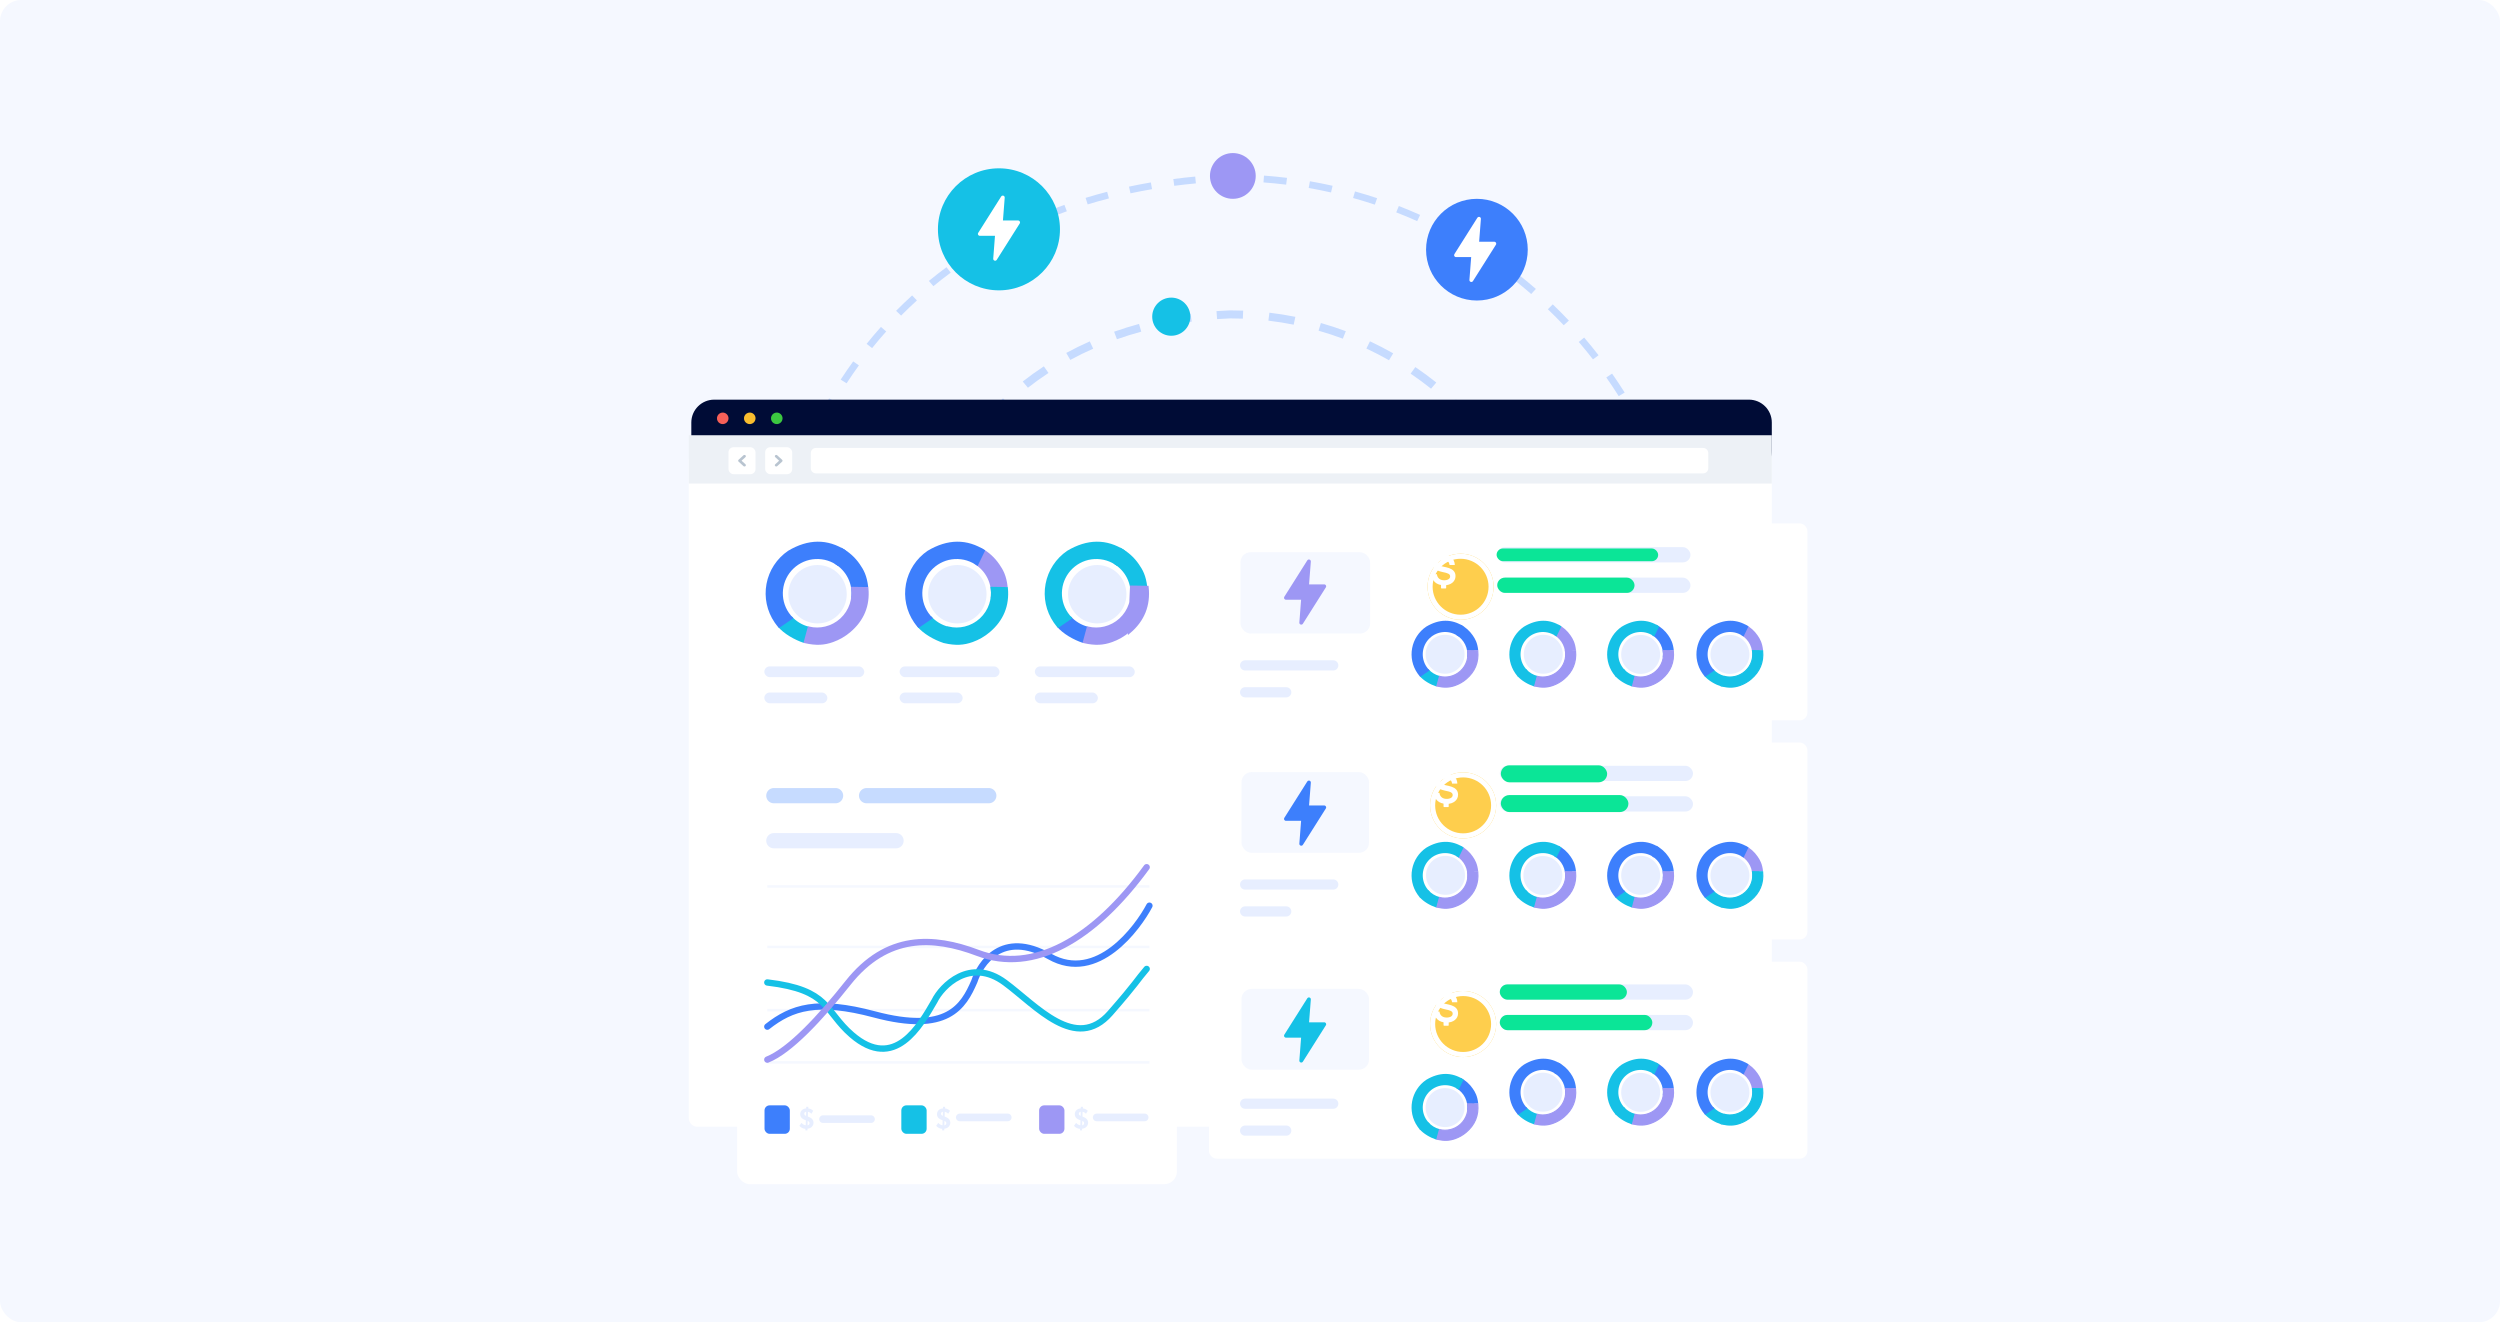 <svg width="588" height="311" viewBox="0 0 588 311" fill="none" xmlns="http://www.w3.org/2000/svg">
<rect width="588" height="311" rx="5" fill="#F5F8FF"/>
<path fill-rule="evenodd" clip-rule="evenodd" d="M289.107 41H289.124C290.036 41 290.947 41.011 291.854 41.033L291.813 42.644C290.925 42.623 290.034 42.612 289.14 42.612C288.253 42.647 287.372 42.689 286.495 42.74L286.399 41.131C287.29 41.08 288.188 41.036 289.09 41.001L289.107 41ZM302.502 43.429C300.737 43.212 298.958 43.037 297.168 42.906L297.291 41.299C299.11 41.432 300.916 41.61 302.709 41.831L302.502 43.429ZM281.273 43.133C279.554 43.294 277.858 43.485 276.185 43.704L275.965 42.107C277.659 41.885 279.376 41.692 281.115 41.529L281.273 43.133ZM313.055 45.264C311.32 44.872 309.568 44.523 307.802 44.216L308.092 42.629C309.885 42.941 311.664 43.296 313.426 43.694L313.055 45.264ZM270.965 44.493C269.249 44.788 267.558 45.114 265.891 45.47L265.538 43.896C267.227 43.535 268.941 43.205 270.679 42.906L270.965 44.493ZM323.363 48.134C321.675 47.572 319.969 47.051 318.246 46.571L318.699 45.021C320.449 45.509 322.182 46.038 323.896 46.609L323.363 48.134ZM260.823 46.666C259.129 47.103 257.462 47.574 255.823 48.075L255.329 46.537C256.992 46.029 258.683 45.552 260.401 45.108L260.823 46.666ZM250.919 49.695C249.268 50.283 247.647 50.903 246.056 51.554L245.417 50.068C247.033 49.407 248.679 48.777 250.354 48.181L250.919 49.695ZM333.32 52.01C331.698 51.284 330.055 50.596 328.392 49.949L329.003 48.452C330.692 49.109 332.361 49.807 334.008 50.545L333.32 52.01ZM241.345 53.614C239.76 54.353 238.206 55.124 236.684 55.927L235.899 54.509C237.446 53.694 239.024 52.91 240.634 52.16L241.345 53.614ZM342.829 56.844C341.288 55.962 339.724 55.117 338.137 54.31L338.899 52.881C340.511 53.7 342.099 54.559 343.664 55.454L342.829 56.844ZM232.206 58.431C230.707 59.319 229.241 60.239 227.808 61.189L226.881 59.855C228.337 58.89 229.827 57.956 231.35 57.053L232.206 58.431ZM351.797 62.581C350.352 61.553 348.882 60.561 347.386 59.604L348.29 58.256C349.809 59.227 351.302 60.235 352.769 61.278L351.797 62.581ZM223.611 64.128C222.216 65.158 220.856 66.219 219.53 67.308L218.468 66.075C219.815 64.968 221.197 63.89 222.614 62.843L223.611 64.128ZM360.141 69.154C358.807 67.993 357.443 66.863 356.052 65.767L357.089 64.513C358.501 65.626 359.885 66.772 361.24 67.951L360.141 69.154ZM215.659 70.659C214.384 71.821 213.145 73.011 211.942 74.228L210.755 73.108C211.977 71.872 213.237 70.662 214.532 69.481L215.659 70.659ZM367.788 76.495C366.575 75.211 365.33 73.957 364.056 72.733L365.214 71.584C366.507 72.826 367.77 74.099 369.001 75.402L367.788 76.495ZM208.439 77.956C207.296 79.237 206.189 80.543 205.119 81.873L203.821 80.877C204.908 79.526 206.033 78.199 207.195 76.897L208.439 77.956ZM374.667 84.526C373.587 83.133 372.473 81.767 371.327 80.429L372.593 79.395C373.756 80.753 374.887 82.14 375.983 83.554L374.667 84.526ZM202.017 85.934C201.013 87.318 200.047 88.725 199.118 90.153L197.724 89.288C198.668 87.838 199.65 86.409 200.669 85.003L202.017 85.934ZM380.717 93.171C379.78 91.681 378.807 90.216 377.799 88.777L379.162 87.868C380.185 89.329 381.172 90.815 382.124 92.327L380.717 93.171ZM196.439 94.498C195.581 95.971 194.76 97.462 193.977 98.971L192.504 98.243C193.3 96.711 194.133 95.196 195.005 93.701L196.439 94.498ZM385.884 102.345C385.098 100.774 384.274 99.224 383.414 97.697L384.861 96.921C385.734 98.47 386.57 100.043 387.368 101.638L385.884 102.345ZM191.737 103.551C191.027 105.096 190.354 106.657 189.719 108.232L188.183 107.641C188.828 106.043 189.51 104.459 190.231 102.891L191.737 103.551ZM390.12 111.964C389.492 110.325 388.826 108.705 388.121 107.105L389.638 106.468C390.353 108.092 391.029 109.736 391.666 111.4L390.12 111.964ZM187.925 112.998C187.365 114.6 186.841 116.214 186.356 117.839L184.771 117.388C185.264 115.739 185.795 114.102 186.363 112.477L187.925 112.998ZM393.387 121.937C392.923 120.245 392.419 118.569 391.877 116.912L393.449 116.421C394 118.103 394.511 119.803 394.981 121.52L393.387 121.937ZM185.011 122.746C184.6 124.391 184.226 126.045 183.89 127.706L182.271 127.394C182.612 125.709 182.99 124.032 183.407 122.364L185.011 122.746ZM395.657 132.169C395.361 130.441 395.024 128.726 394.647 127.026L396.261 126.685C396.643 128.41 396.985 130.15 397.285 131.904L395.657 132.169ZM182.994 132.711C182.733 134.385 182.509 136.064 182.322 137.748L180.681 137.575C180.87 135.868 181.097 134.165 181.362 132.468L182.994 132.711ZM396.917 142.567C396.791 140.817 396.623 139.079 396.413 137.353L398.053 137.164C398.265 138.915 398.436 140.679 398.564 142.454L396.917 142.567ZM181.874 142.81C181.762 144.5 181.688 146.193 181.65 147.886L180 147.851C180.038 146.135 180.114 144.419 180.227 142.706L181.874 142.81ZM397.2 150.425C397.2 149.547 397.189 148.671 397.168 147.798L398.819 147.761C398.833 148.379 398.843 148.999 398.848 149.619H398.853V150.425C398.853 151.316 398.842 152.204 398.821 153.09L397.171 153.052C397.186 152.433 397.195 151.812 397.2 151.19V150.425ZM181.65 152.967C181.688 154.66 181.762 156.353 181.874 158.043L180.227 158.147C180.113 156.434 180.038 154.718 180 153.002L181.65 152.967ZM396.416 163.497C396.625 161.772 396.793 160.034 396.92 158.284L398.566 158.397C398.438 160.172 398.268 161.936 398.055 163.687L396.416 163.497ZM182.321 163.105C182.508 164.789 182.732 166.469 182.993 168.143L181.361 168.385C181.096 166.688 180.869 164.985 180.68 163.278L182.321 163.105ZM394.65 173.825C395.027 172.125 395.364 170.41 395.659 168.682L397.288 168.947C396.988 170.701 396.646 172.441 396.263 174.166L394.65 173.825ZM183.889 173.147C184.225 174.809 184.598 176.463 185.009 178.107L183.405 178.489C182.989 176.821 182.61 175.144 182.269 173.459L183.889 173.147ZM391.879 183.939C392.422 182.282 392.926 180.606 393.389 178.915L394.984 179.331C394.513 181.048 394.002 182.748 393.451 184.43L391.879 183.939ZM186.354 183.014C186.84 184.639 187.363 186.254 187.923 187.856L186.361 188.377C185.793 186.752 185.262 185.114 184.769 183.465L186.354 183.014ZM388.124 193.747C388.828 192.147 389.495 190.527 390.123 188.887L391.669 189.452C391.032 191.115 390.355 192.76 389.64 194.383L388.124 193.747ZM189.717 192.622C190.352 194.197 191.025 195.757 191.735 197.302L190.229 197.962C189.508 196.394 188.826 194.81 188.181 193.212L189.717 192.622ZM383.417 203.155C384.277 201.628 385.1 200.078 385.887 198.506L387.37 199.213C386.572 200.809 385.736 202.382 384.863 203.931L383.417 203.155ZM193.975 201.882C194.758 203.391 195.579 204.883 196.437 206.355L195.003 207.152C194.131 205.657 193.298 204.143 192.502 202.611L193.975 201.882ZM377.801 212.075C378.809 210.636 379.782 209.171 380.72 207.681L382.126 208.525C381.174 210.037 380.187 211.523 379.164 212.984L377.801 212.075ZM199.116 210.701C200.045 212.128 201.011 213.535 202.015 214.919L200.667 215.85C199.648 214.444 198.666 213.015 197.722 211.565L199.116 210.701ZM371.329 220.423C372.475 219.085 373.589 217.719 374.669 216.326L375.985 217.298C374.889 218.713 373.758 220.099 372.595 221.457L371.329 220.423ZM205.117 218.98C206.187 220.31 207.294 221.616 208.438 222.897L207.193 223.956C206.031 222.654 204.907 221.327 203.819 219.976L205.117 218.98ZM364.058 228.119C365.332 226.896 366.576 225.642 367.789 224.358L369.003 225.45C367.772 226.753 366.509 228.026 365.215 229.268L364.058 228.119ZM211.941 226.625C213.144 227.841 214.383 229.031 215.658 230.193L214.531 231.371C213.236 230.19 211.976 228.981 210.753 227.744L211.941 226.625ZM356.053 235.085C357.445 233.989 358.808 232.86 360.143 231.698L361.242 232.901C359.887 234.08 358.502 235.227 357.09 236.339L356.053 235.085ZM219.53 233.545C220.855 234.634 222.215 235.694 223.61 236.724L222.614 238.009C221.196 236.962 219.814 235.885 218.467 234.778L219.53 233.545ZM347.387 241.249C348.883 240.292 350.354 239.299 351.798 238.272L352.77 239.574C351.304 240.617 349.811 241.625 348.292 242.597L347.387 241.249ZM227.808 239.663C229.241 240.613 230.707 241.532 232.206 242.42L231.35 243.798C229.826 242.896 228.337 241.962 226.881 240.996L227.808 239.663ZM338.138 246.543C339.725 245.736 341.289 244.89 342.83 244.009L343.665 245.399C342.1 246.294 340.512 247.152 338.9 247.972L338.138 246.543ZM236.684 244.924C238.206 245.727 239.76 246.498 241.345 247.237L240.634 248.691C239.024 247.941 237.446 247.157 235.899 246.342L236.684 244.924ZM328.393 250.904C330.056 250.257 331.699 249.569 333.321 248.843L334.009 250.308C332.362 251.046 330.693 251.744 329.004 252.401L328.393 250.904ZM246.056 249.296C247.647 249.948 249.269 250.568 250.919 251.155L250.354 252.67C248.679 252.074 247.033 251.444 245.418 250.783L246.056 249.296ZM318.247 254.282C319.97 253.802 321.676 253.281 323.364 252.719L323.896 254.244C322.183 254.815 320.45 255.344 318.7 255.832L318.247 254.282ZM255.823 252.776C257.462 253.277 259.129 253.747 260.823 254.185L260.401 255.743C258.683 255.299 256.992 254.822 255.329 254.314L255.823 252.776ZM265.891 255.381C267.558 255.737 269.249 256.063 270.965 256.358L270.679 257.945C268.941 257.646 267.227 257.316 265.538 256.955L265.891 255.381ZM307.803 256.637C309.569 256.33 311.32 255.981 313.055 255.589L313.427 257.16C311.664 257.557 309.886 257.912 308.092 258.224L307.803 256.637ZM276.185 257.147C277.858 257.367 279.554 257.558 281.273 257.719L281.115 259.323C279.376 259.16 277.659 258.967 275.965 258.745L276.185 257.147ZM297.168 257.947C298.959 257.816 300.737 257.641 302.502 257.424L302.709 259.023C300.916 259.243 299.11 259.421 297.292 259.555L297.168 257.947ZM289.141 258.242C288.253 258.206 287.372 258.163 286.495 258.113L286.398 259.722C287.29 259.773 288.187 259.817 289.09 259.852L289.107 259.853H289.124C290.036 259.853 290.947 259.842 291.854 259.82L291.813 258.209C290.925 258.23 290.034 258.241 289.141 258.242Z" fill="#C6DBFF"/>
<path fill-rule="evenodd" clip-rule="evenodd" d="M289.277 73H289.297C290.334 73 291.367 73.02 292.394 73.061L292.316 74.945C291.321 74.906 290.321 74.886 289.316 74.886C288.286 74.927 287.266 74.982 286.257 75.052L286.119 73.171C287.154 73.099 288.2 73.043 289.257 73.001L289.277 73ZM304.275 76.363C302.319 75.972 300.335 75.655 298.327 75.417L298.562 73.545C300.623 73.79 302.659 74.114 304.667 74.516L304.275 76.363ZM280.294 75.644C278.245 75.912 276.244 76.24 274.291 76.628L273.902 74.781C275.899 74.384 277.943 74.048 280.035 73.775L280.294 75.644ZM315.837 79.656C313.968 78.958 312.063 78.331 310.127 77.78L310.674 75.97C312.661 76.536 314.616 77.179 316.535 77.896L315.837 79.656ZM268.423 78.005C266.462 78.538 264.555 79.134 262.702 79.788L262.038 78.016C263.938 77.346 265.891 76.735 267.899 76.189L268.423 78.005ZM326.697 84.728C324.964 83.743 323.188 82.826 321.373 81.978L322.215 80.279C324.078 81.149 325.9 82.09 327.678 83.1L326.697 84.728ZM257.12 82.004C255.264 82.826 253.468 83.711 251.732 84.655L250.783 83.009C252.566 82.04 254.409 81.132 256.314 80.288L257.12 82.004ZM246.603 87.723C244.926 88.824 243.314 89.984 241.766 91.198L240.545 89.731C242.136 88.483 243.792 87.292 245.516 86.161L246.603 87.723ZM336.585 91.421C335.031 90.181 333.428 89 331.778 87.883L332.889 86.337C334.581 87.483 336.226 88.693 337.819 89.965L336.585 91.421ZM237.251 95.059C235.794 96.417 234.406 97.827 233.085 99.285L231.626 98.04C232.983 96.543 234.409 95.094 235.906 93.699L237.251 95.059ZM345.269 99.543C343.931 98.08 342.537 96.67 341.09 95.317L342.438 93.959C343.921 95.347 345.35 96.792 346.721 98.291L345.269 99.543ZM229.297 103.84C228.098 105.411 226.969 107.027 225.91 108.682L224.26 107.687C225.347 105.989 226.505 104.331 227.736 102.718L229.297 103.84ZM352.552 108.873C351.462 107.226 350.309 105.624 349.096 104.07L350.644 102.931C351.887 104.524 353.069 106.165 354.186 107.853L352.552 108.873ZM222.936 113.774C222.013 115.509 221.162 117.28 220.381 119.079L218.591 118.347C219.391 116.503 220.264 114.689 221.209 112.909L222.936 113.774ZM358.272 119.18C357.454 117.388 356.567 115.633 355.617 113.92L357.327 113.025C358.301 114.782 359.209 116.579 360.047 118.415L358.272 119.18ZM218.251 124.561C217.612 126.413 217.045 128.289 216.548 130.184L214.665 129.718C215.174 127.779 215.755 125.859 216.409 123.962L218.251 124.561ZM362.299 130.216C361.772 128.321 361.173 126.456 360.504 124.625L362.335 123.995C363.02 125.872 363.634 127.783 364.174 129.724L362.299 130.216ZM364.551 141.72C364.324 139.765 364.023 137.833 363.65 135.927L365.559 135.575C365.941 137.528 366.249 139.507 366.481 141.51L364.551 141.72ZM215.271 135.913C214.917 137.837 214.633 139.773 214.421 141.718L212.489 141.519C212.707 139.53 212.997 137.549 213.359 135.581L215.271 135.913ZM365.056 150.499C365.056 149.516 365.037 148.538 365 147.564L366.941 147.494C366.967 148.179 366.984 148.867 366.992 149.556H367V150.499C367 151.505 366.981 152.507 366.943 153.504L365.002 153.434C365.032 152.638 365.05 151.839 365.056 151.036V150.499ZM213.996 147.568C213.925 149.522 213.925 151.478 213.995 153.432L212.054 153.499C211.982 151.5 211.982 149.5 212.054 147.501L213.996 147.568ZM363.652 165.071C364.025 163.165 364.326 161.233 364.553 159.278L366.483 159.489C366.251 161.491 365.942 163.47 365.56 165.423L363.652 165.071ZM214.42 159.282C214.633 161.227 214.916 163.163 215.27 165.087L213.358 165.419C212.996 163.451 212.706 161.47 212.489 159.481L214.42 159.282ZM360.506 176.374C361.174 174.542 361.774 172.678 362.301 170.783L364.176 171.275C363.636 173.216 363.022 175.127 362.337 177.004L360.506 176.374ZM216.547 170.817C217.043 172.711 217.611 174.587 218.25 176.44L216.408 177.038C215.754 175.142 215.173 173.221 214.664 171.282L216.547 170.817ZM355.618 187.079C356.569 185.366 357.455 183.611 358.273 181.819L360.049 182.583C359.211 184.42 358.303 186.217 357.328 187.974L355.618 187.079ZM220.38 181.922C221.16 183.721 222.012 185.491 222.934 187.227L221.208 188.091C220.262 186.311 219.39 184.497 218.59 182.654L220.38 181.922ZM349.097 196.929C350.31 195.375 351.463 193.773 352.554 192.126L354.188 193.146C353.07 194.834 351.888 196.476 350.646 198.068L349.097 196.929ZM225.909 192.319C226.968 193.973 228.097 195.589 229.296 197.16L227.735 198.283C226.504 196.669 225.345 195.011 224.259 193.314L225.909 192.319ZM341.091 205.683C342.539 204.329 343.933 202.919 345.27 201.457L346.723 202.709C345.352 204.208 343.923 205.653 342.439 207.041L341.091 205.683ZM233.084 201.715C234.405 203.173 235.793 204.583 237.25 205.94L235.905 207.301C234.408 205.906 232.982 204.457 231.625 202.96L233.084 201.715ZM331.779 213.117C333.429 211.999 335.032 210.819 336.586 209.578L337.82 211.035C336.227 212.306 334.582 213.517 332.89 214.663L331.779 213.117ZM241.765 209.802C243.313 211.016 244.926 212.175 246.603 213.276L245.515 214.838C243.792 213.708 242.135 212.516 240.545 211.269L241.765 209.802ZM321.374 219.022C323.189 218.174 324.965 217.256 326.698 216.272L327.679 217.9C325.901 218.909 324.079 219.851 322.216 220.721L321.374 219.022ZM251.732 216.344C253.468 217.287 255.264 218.172 257.121 218.994L256.314 220.71C254.41 219.866 252.566 218.958 250.783 217.989L251.732 216.344ZM262.702 221.21C264.556 221.864 266.463 222.46 268.423 222.994L267.899 224.809C265.892 224.263 263.938 223.653 262.038 222.982L262.702 221.21ZM310.128 223.22C312.064 222.669 313.968 222.042 315.838 221.344L316.535 223.104C314.616 223.821 312.662 224.464 310.674 225.03L310.128 223.22ZM274.291 224.371C276.244 224.758 278.245 225.087 280.294 225.355L280.036 227.224C277.943 226.95 275.899 226.614 273.902 226.218L274.291 224.371ZM298.327 225.583C300.335 225.345 302.319 225.028 304.275 224.637L304.667 226.484C302.659 226.886 300.623 227.21 298.563 227.455L298.327 225.583ZM289.316 226.114C288.286 226.073 287.266 226.018 286.257 225.948L286.119 227.829C287.154 227.9 288.2 227.957 289.257 227.999L289.277 228H289.297C290.334 228 291.367 227.98 292.394 227.94L292.316 226.055C291.321 226.094 290.321 226.114 289.316 226.114Z" fill="#C6DBFF"/>
<mask id="mask0_9785_14994" style="mask-type:alpha" maskUnits="userSpaceOnUse" x="223" y="157" width="27" height="27">
<circle cx="236.431" cy="170.429" r="13.38" fill="#C4C4C4"/>
</mask>
<g mask="url(#mask0_9785_14994)">
<path d="M236.092 184.291C243.644 184.291 249.766 178.17 249.766 170.619C249.766 163.068 243.644 156.947 236.092 156.947C228.54 156.947 222.418 163.068 222.418 170.619C222.418 178.17 228.54 184.291 236.092 184.291Z" fill="#5D5FEF"/>
<path d="M231.217 180.128C232.457 180.128 233.462 178.674 233.462 176.88C233.462 175.085 232.457 173.631 231.217 173.631C229.978 173.631 228.973 175.085 228.973 176.88C228.973 178.674 229.978 180.128 231.217 180.128Z" fill="#FEB79C"/>
<path d="M229.644 182.225L243.409 181.457C243.409 181.457 245.509 175.72 245.037 175.34C244.558 174.959 236.621 170.752 236.621 170.752L228.875 170.942L229.644 182.225Z" fill="#2C2D00"/>
<path d="M236.715 195.613C241.888 195.613 246.082 191.805 246.082 187.107C246.082 182.41 241.888 178.602 236.715 178.602C231.541 178.602 227.348 182.41 227.348 187.107C227.348 191.805 231.541 195.613 236.715 195.613Z" fill="#9FC0FF"/>
<path d="M236.245 181.37C235.126 181.37 234.207 180.667 234.177 179.793L234.048 175.772C234.018 174.882 234.926 174.133 236.065 174.117C237.214 174.102 238.162 174.804 238.182 175.694L238.312 179.715C238.342 180.605 237.433 181.354 236.295 181.37C236.285 181.37 236.265 181.37 236.245 181.37Z" fill="#FEB79C"/>
<path d="M236.101 173.967C235.363 173.983 234.754 174.515 234.602 175.207L234.662 177.589C234.685 178.449 235.385 179.126 236.238 179.126C236.253 179.126 236.26 179.126 236.276 179.126C237.014 179.11 237.623 178.578 237.775 177.886L237.714 175.504C237.691 174.629 236.976 173.945 236.101 173.967Z" fill="#FAA887"/>
<path d="M241.017 169.805C241.017 173.366 238.149 177.406 235.782 177.406C233.986 177.406 230.547 173.373 230.547 169.805C230.547 166.245 232.891 163.354 235.782 163.354C238.674 163.354 241.017 166.245 241.017 169.805Z" fill="#FEB79C"/>
<path d="M233.34 164.636C232.853 164.689 232.327 165.054 231.81 165.594C231.019 166.72 230.547 168.189 230.547 169.802C230.547 171.757 231.582 173.849 232.814 175.348C232.251 174.184 231.993 173.012 232.7 171.597C233.34 170.311 234.275 167.436 234.275 167.436C234.275 167.436 235.28 164.423 233.34 164.636Z" fill="#FAA887"/>
<path d="M235.782 163.354C233.971 163.354 232.381 164.487 231.438 166.207C231.917 167.226 233.484 169.851 237.145 170.596C240.067 171.19 238.324 173.921 238.278 176.143C239.793 174.667 241.018 172.133 241.018 169.805C241.018 166.245 238.674 163.354 235.782 163.354Z" fill="#FAA887"/>
<path d="M231.844 165.216C231.844 165.216 233.153 169.088 237.726 170.017C241.242 170.732 238.015 174.536 239.088 176.826C239.887 178.53 241.668 178.119 240.306 179.839C238.944 181.558 240.017 187.363 244.103 186.077C248.189 184.784 248.836 177.975 247.261 175.183C245.686 172.383 243.601 171.455 243.388 168.875C243.175 166.296 241.234 162.211 237.224 161.922C234.683 161.739 231.197 161.488 231.844 165.216Z" fill="#2E2F06"/>
<path d="M233.417 166.789C233.417 166.789 232.481 169.665 231.842 170.951C230.769 173.104 231.91 174.679 232.991 176.543C233.782 177.912 232.786 179.738 232.2 180.628C231.127 182.279 230.191 182.637 231.408 183.923C232.626 185.216 225.671 190.017 224.955 185.642C224.24 181.267 226.318 179.761 227.322 177.752C228.326 175.744 226.249 175.82 227.467 171.445C228.098 169.186 230.548 164.202 232.489 163.989C234.422 163.776 233.417 166.789 233.417 166.789Z" fill="#2E2F06"/>
</g>
<mask id="mask1_9785_14994" style="mask-type:alpha" maskUnits="userSpaceOnUse" x="256" y="227" width="30" height="31">
<circle cx="270.967" cy="242.309" r="14.936" fill="#C4C4C4"/>
</mask>
<g mask="url(#mask1_9785_14994)">
<path d="M270.584 257.785C279.015 257.785 285.849 250.952 285.849 242.523C285.849 234.095 279.015 227.262 270.584 227.262C262.154 227.262 255.32 234.095 255.32 242.523C255.32 250.952 262.154 257.785 270.584 257.785Z" fill="#FECE4D"/>
<path d="M265.143 253.14C266.526 253.14 267.648 251.516 267.648 249.513C267.648 247.51 266.526 245.887 265.143 245.887C263.759 245.887 262.637 247.51 262.637 249.513C262.637 251.516 263.759 253.14 265.143 253.14Z" fill="#FEB79C"/>
<path d="M263.385 255.481L278.751 254.623C278.751 254.623 281.096 248.22 280.569 247.795C280.034 247.37 271.174 242.674 271.174 242.674L262.527 242.886L263.385 255.481Z" fill="#274F7C"/>
<path d="M271.281 270.418C277.056 270.418 281.737 266.167 281.737 260.923C281.737 255.679 277.056 251.428 271.281 251.428C265.506 251.428 260.824 255.679 260.824 260.923C260.824 266.167 265.506 270.418 271.281 270.418Z" fill="#9FC0FF"/>
<path d="M270.754 254.523C269.506 254.523 268.48 253.739 268.447 252.763L268.302 248.275C268.268 247.282 269.283 246.445 270.554 246.428C271.836 246.411 272.895 247.195 272.917 248.188L273.062 252.676C273.096 253.669 272.081 254.506 270.81 254.523C270.799 254.523 270.777 254.523 270.754 254.523Z" fill="#FEB79C"/>
<path d="M270.591 246.256C269.767 246.273 269.088 246.868 268.918 247.641L268.986 250.299C269.011 251.259 269.793 252.015 270.744 252.015C270.761 252.015 270.77 252.015 270.787 252.015C271.611 251.998 272.29 251.403 272.46 250.63L272.392 247.972C272.367 246.995 271.568 246.231 270.591 246.256Z" fill="#FAA887"/>
<path d="M276.079 241.614C276.079 245.589 272.876 250.098 270.235 250.098C268.23 250.098 264.391 245.597 264.391 241.614C264.391 237.639 267.007 234.412 270.235 234.412C273.462 234.412 276.079 237.639 276.079 241.614Z" fill="#FEB79C"/>
<path d="M267.508 235.848C266.964 235.907 266.378 236.315 265.801 236.918C264.917 238.175 264.391 239.814 264.391 241.615C264.391 243.797 265.546 246.133 266.922 247.806C266.293 246.506 266.005 245.199 266.794 243.619C267.508 242.184 268.553 238.973 268.553 238.973C268.553 238.973 269.674 235.61 267.508 235.848Z" fill="#FAA887"/>
<path d="M270.237 234.412C268.215 234.412 266.44 235.678 265.387 237.597C265.922 238.735 267.672 241.665 271.757 242.497C275.019 243.16 273.074 246.209 273.023 248.688C274.713 247.041 276.081 244.213 276.081 241.614C276.081 237.639 273.465 234.412 270.237 234.412Z" fill="#FAA887"/>
<path d="M265.842 236.492C265.842 236.492 267.303 240.815 272.408 241.851C276.332 242.649 272.73 246.896 273.928 249.452C274.82 251.354 276.808 250.896 275.287 252.815C273.767 254.734 274.964 261.214 279.526 259.779C284.087 258.335 284.809 250.734 283.051 247.618C281.293 244.492 278.965 243.456 278.727 240.577C278.49 237.698 276.323 233.137 271.847 232.815C269.01 232.611 265.12 232.331 265.842 236.492Z" fill="#274F7C"/>
<path d="M267.598 238.251C267.598 238.251 266.553 241.461 265.839 242.896C264.642 245.3 265.916 247.058 267.122 249.138C268.006 250.667 266.893 252.705 266.239 253.699C265.041 255.542 263.996 255.941 265.355 257.376C266.714 258.82 258.951 264.179 258.152 259.296C257.354 254.412 259.673 252.731 260.794 250.489C261.915 248.247 259.596 248.332 260.955 243.448C261.66 240.926 264.395 235.363 266.561 235.125C268.719 234.888 267.598 238.251 267.598 238.251Z" fill="#274F7C"/>
</g>
<circle cx="289.964" cy="41.382" r="5.382" fill="#9D97F4"/>
<circle cx="213.093" cy="211.191" r="5.601" fill="#3D7FFC"/>
<circle cx="336.937" cy="232.974" r="3.734" fill="#5D5FEF"/>
<circle cx="275.485" cy="74.485" r="4.485" fill="#15C1E6"/>
<g filter="url(#filter0_dd_9785_14994)">
<path d="M414.719 102.367H164.011C162.9 102.367 162 103.295 162 104.439V259.353C162 260.497 162.9 261.424 164.011 261.424H414.719C415.83 261.424 416.731 260.497 416.731 259.353V104.439C416.731 103.295 415.83 102.367 414.719 102.367Z" fill="white"/>
</g>
<path d="M416.73 99.38C416.73 96.407 414.321 93.998 411.349 93.998H167.979C165.007 93.998 162.598 96.407 162.598 99.38V105.957C162.598 108.929 165.007 111.339 167.979 111.339H411.349C414.321 111.339 416.73 108.929 416.73 105.957V99.38Z" fill="#000C36"/>
<path d="M171.349 98.389C171.349 98.658 171.27 98.921 171.121 99.145C170.972 99.369 170.759 99.544 170.51 99.647C170.262 99.751 169.988 99.778 169.723 99.726C169.459 99.674 169.216 99.545 169.025 99.355C168.834 99.165 168.704 98.923 168.651 98.659C168.599 98.395 168.625 98.122 168.728 97.873C168.831 97.624 169.006 97.412 169.23 97.263C169.454 97.113 169.717 97.033 169.987 97.033C170.347 97.036 170.691 97.179 170.946 97.433C171.201 97.687 171.345 98.03 171.349 98.389Z" fill="#F66058"/>
<path d="M177.704 98.389C177.705 98.658 177.625 98.922 177.476 99.146C177.327 99.37 177.114 99.544 176.865 99.648C176.616 99.751 176.342 99.778 176.077 99.726C175.813 99.674 175.57 99.544 175.379 99.354C175.189 99.163 175.059 98.921 175.006 98.657C174.954 98.393 174.981 98.119 175.085 97.871C175.188 97.622 175.363 97.41 175.588 97.261C175.812 97.112 176.076 97.033 176.346 97.033C176.524 97.032 176.701 97.067 176.867 97.135C177.032 97.203 177.182 97.302 177.308 97.428C177.435 97.555 177.535 97.704 177.603 97.869C177.671 98.034 177.705 98.211 177.704 98.389Z" fill="#F9BD2E"/>
<path d="M184.06 98.389C184.06 98.658 183.981 98.921 183.832 99.145C183.682 99.369 183.47 99.544 183.221 99.647C182.972 99.751 182.699 99.778 182.434 99.726C182.17 99.674 181.927 99.545 181.736 99.355C181.545 99.165 181.415 98.923 181.362 98.659C181.31 98.395 181.336 98.122 181.439 97.873C181.542 97.624 181.717 97.412 181.941 97.263C182.165 97.113 182.428 97.033 182.698 97.033C183.058 97.036 183.402 97.179 183.657 97.433C183.912 97.687 184.056 98.03 184.06 98.389Z" fill="#3CC840"/>
<path d="M416.731 102.367H162V113.728H416.731V102.367Z" fill="#EDF1F6"/>
<path d="M401.783 106.555C401.783 105.895 401.247 105.359 400.587 105.359H191.899C191.239 105.359 190.703 105.895 190.703 106.555V110.143C190.703 110.804 191.239 111.339 191.899 111.339H400.587C401.247 111.339 401.783 110.804 401.783 110.143V106.555Z" fill="white"/>
<rect x="179.969" y="105.186" width="6.355" height="6.343" rx="1.196" fill="white"/>
<path fill-rule="evenodd" clip-rule="evenodd" d="M182.336 107.089C182.466 106.97 182.677 106.97 182.806 107.089L183.957 108.147C184.087 108.265 184.086 108.458 183.957 108.576L182.806 109.63C182.676 109.748 182.465 109.748 182.336 109.63C182.206 109.511 182.206 109.318 182.336 109.199L183.252 108.361L182.335 107.519C182.206 107.4 182.206 107.207 182.336 107.089Z" fill="#B8C4D0"/>
<rect x="177.695" y="111.531" width="6.355" height="6.343" rx="1.196" transform="rotate(-180 177.695 111.531)" fill="white"/>
<path fill-rule="evenodd" clip-rule="evenodd" d="M175.332 109.628C175.202 109.747 174.991 109.746 174.862 109.627L173.711 108.57C173.581 108.451 173.582 108.259 173.711 108.141L174.862 107.087C174.992 106.969 175.203 106.969 175.332 107.087C175.462 107.206 175.462 107.399 175.332 107.517L174.416 108.356L175.333 109.198C175.462 109.317 175.462 109.51 175.332 109.628Z" fill="#B8C4D0"/>
<g filter="url(#filter1_dd_9785_14994)">
<rect x="284.352" y="119.514" width="140.747" height="46.32" rx="1.794" fill="white"/>
<line x1="292.852" y1="152.91" x2="313.583" y2="152.91" stroke="#E7EEFF" stroke-width="2.392" stroke-linecap="round"/>
<line x1="292.852" y1="159.238" x2="302.524" y2="159.238" stroke="#E7EEFF" stroke-width="2.392" stroke-linecap="round"/>
<rect opacity="0.4" x="291.758" y="126.291" width="30.496" height="19.135" rx="2.392" fill="#E7EEFF"/>
<path d="M307.837 128.001C307.69 128.007 307.555 128.087 307.477 128.211L302.071 136.775C301.881 137.074 302.095 137.466 302.449 137.467H306.02L305.607 142.841C305.574 143.306 306.182 143.509 306.435 143.118L311.846 134.552C312.036 134.251 311.819 133.858 311.463 133.86H307.893L308.309 128.486C308.33 128.215 308.109 127.987 307.836 128.001H307.837Z" fill="#9D97F4"/>
</g>
<path d="M392.391 149.445C391.661 148.375 390.678 147.5 389.528 146.9C389.565 147.359 389.493 147.82 389.317 148.245C389.142 148.671 388.869 149.049 388.52 149.349C389.418 149.872 390.141 150.65 390.598 151.583C391.054 152.516 391.224 153.563 391.085 154.593C391.231 154.526 391.385 154.479 391.544 154.452L391.854 154.436C391.975 154.263 392.094 154.084 392.205 153.902C392.276 153.744 392.36 153.593 392.457 153.449C392.487 153.386 392.518 153.325 392.545 153.265C392.782 152.761 393.244 153.139 393.675 152.935C393.471 151.148 392.979 150.302 392.391 149.445Z" fill="#3D7FFC"/>
<path d="M384.894 160.757H384.963C384.93 160.596 384.895 160.437 384.849 160.276C384.831 160.208 384.809 160.14 384.791 160.072V160.054L384.609 159.48C384.559 159.317 384.54 159.146 384.554 158.976C383.558 158.715 382.661 158.166 381.976 157.398C381.522 157.875 381.008 158.29 380.447 158.636C380.256 158.761 380.049 158.861 379.832 158.933C380.788 160.087 382.465 161.009 383.81 161.452C384.196 161.072 384.324 160.757 384.894 160.757Z" fill="#15C1E6"/>
<path d="M382.243 157.683C381.984 157.435 381.751 157.16 381.549 156.864C380.843 155.834 380.527 154.587 380.659 153.345C380.79 152.104 381.36 150.95 382.266 150.09C383.172 149.23 384.356 148.721 385.603 148.654C386.851 148.587 388.082 148.966 389.076 149.724L390.239 147.327C387.464 145.528 384.493 145.564 381.428 147.398C379.703 148.579 378.518 150.396 378.134 152.449C377.75 154.503 378.198 156.625 379.38 158.348C379.581 158.643 379.803 158.923 380.043 159.187L382.243 157.683Z" fill="#15C1E6"/>
<path d="M383.961 161.355L384.571 159.092C385.413 159.3 386.294 159.302 387.138 159.097C388.027 158.882 388.847 158.443 389.52 157.824C390.194 157.204 390.698 156.424 390.986 155.556C391.256 154.742 391.328 153.876 391.196 153.03L393.569 153.068C393.831 155.754 392.903 157.981 390.833 159.729C390.077 160.367 389.214 160.865 388.283 161.199L383.961 161.355ZM383.961 161.355C385.712 161.748 386.903 161.691 388.283 161.199L383.961 161.355Z" fill="#9D97F4" stroke="#9D97F4" stroke-width="0.278"/>
<circle cx="385.882" cy="153.918" r="4.582" fill="#E7EEFF"/>
<path d="M369.391 149.445C368.661 148.375 367.678 147.5 366.528 146.9C366.565 147.359 366.493 147.82 366.317 148.245C366.142 148.671 365.869 149.049 365.52 149.349C366.418 149.872 367.141 150.65 367.598 151.583C368.054 152.516 368.224 153.563 368.085 154.593C368.231 154.526 368.385 154.479 368.544 154.452L368.854 154.436C368.975 154.263 369.094 154.084 369.205 153.902C369.276 153.744 369.36 153.593 369.457 153.449C369.487 153.386 369.518 153.325 369.545 153.265C369.782 152.761 370.244 153.139 370.675 152.935C370.471 151.148 369.979 150.302 369.391 149.445Z" fill="#9D97F4"/>
<path d="M361.894 160.757H361.963C361.93 160.596 361.895 160.437 361.849 160.276C361.831 160.208 361.809 160.14 361.791 160.072V160.054L361.609 159.48C361.559 159.317 361.54 159.146 361.554 158.976C360.558 158.715 359.661 158.166 358.976 157.398C358.522 157.875 358.008 158.29 357.447 158.636C357.256 158.761 357.049 158.861 356.832 158.933C357.788 160.087 359.465 161.009 360.81 161.452C361.196 161.072 361.324 160.757 361.894 160.757Z" fill="#15C1E6"/>
<path d="M359.243 157.683C358.984 157.435 358.751 157.16 358.549 156.864C357.843 155.834 357.527 154.587 357.659 153.345C357.79 152.104 358.36 150.95 359.266 150.09C360.172 149.23 361.356 148.721 362.603 148.654C363.851 148.587 365.082 148.966 366.076 149.724L367.239 147.327C364.464 145.528 361.493 145.564 358.428 147.398C356.703 148.579 355.518 150.396 355.134 152.449C354.75 154.503 355.198 156.625 356.38 158.348C356.581 158.643 356.803 158.923 357.043 159.187L359.243 157.683Z" fill="#15C1E6"/>
<path d="M360.961 161.355L361.571 159.092C362.413 159.3 363.294 159.302 364.138 159.097C365.027 158.882 365.847 158.443 366.52 157.824C367.194 157.204 367.698 156.424 367.986 155.556C368.256 154.742 368.328 153.876 368.196 153.03L370.569 153.068C370.831 155.754 369.903 157.981 367.833 159.729C367.077 160.367 366.214 160.865 365.283 161.199L360.961 161.355ZM360.961 161.355C362.712 161.748 363.903 161.691 365.283 161.199L360.961 161.355Z" fill="#9D97F4" stroke="#9D97F4" stroke-width="0.278"/>
<circle cx="362.98" cy="153.882" r="4.582" fill="#E7EEFF"/>
<path d="M346.391 149.445C345.661 148.375 344.678 147.5 343.528 146.9C343.565 147.359 343.493 147.82 343.317 148.245C343.142 148.671 342.869 149.049 342.52 149.349C343.418 149.872 344.141 150.65 344.598 151.583C345.054 152.516 345.224 153.563 345.085 154.593C345.231 154.526 345.385 154.479 345.544 154.452L345.854 154.436C345.975 154.263 346.094 154.084 346.205 153.902C346.276 153.744 346.36 153.593 346.457 153.449C346.487 153.386 346.518 153.325 346.545 153.265C346.782 152.761 347.244 153.139 347.675 152.935C347.471 151.148 346.979 150.302 346.391 149.445Z" fill="#3D7FFC"/>
<path d="M338.894 160.757H338.963C338.93 160.596 338.895 160.437 338.849 160.276C338.831 160.208 338.809 160.14 338.791 160.072V160.054L338.609 159.48C338.559 159.317 338.54 159.146 338.554 158.976C337.558 158.715 336.661 158.166 335.976 157.398C335.522 157.875 335.008 158.29 334.447 158.636C334.256 158.761 334.049 158.861 333.832 158.933C334.788 160.087 336.465 161.009 337.81 161.452C338.196 161.072 338.324 160.757 338.894 160.757Z" fill="#15C1E6"/>
<path d="M336.243 157.683C335.984 157.435 335.751 157.16 335.549 156.864C334.843 155.834 334.527 154.587 334.659 153.345C334.79 152.104 335.36 150.95 336.266 150.09C337.172 149.23 338.356 148.721 339.603 148.654C340.851 148.587 342.082 148.966 343.076 149.724L344.239 147.327C341.464 145.528 338.493 145.564 335.428 147.398C333.703 148.579 332.518 150.396 332.134 152.449C331.75 154.503 332.198 156.625 333.38 158.348C333.581 158.643 333.803 158.923 334.043 159.187L336.243 157.683Z" fill="#3D7FFC"/>
<path d="M337.961 161.355L338.571 159.092C339.413 159.3 340.294 159.302 341.138 159.097C342.027 158.882 342.847 158.443 343.52 157.824C344.194 157.204 344.698 156.424 344.986 155.556C345.256 154.742 345.328 153.876 345.196 153.03L347.569 153.068C347.831 155.754 346.903 157.981 344.833 159.729C344.077 160.367 343.214 160.865 342.283 161.199L337.961 161.355ZM337.961 161.355C339.712 161.748 340.903 161.691 342.283 161.199L337.961 161.355Z" fill="#9D97F4" stroke="#9D97F4" stroke-width="0.278"/>
<circle cx="339.882" cy="153.882" r="4.582" fill="#E7EEFF"/>
<path d="M413.391 149.445C412.661 148.375 411.678 147.5 410.528 146.9C410.565 147.359 410.493 147.82 410.317 148.245C410.142 148.671 409.869 149.049 409.52 149.349C410.418 149.872 411.141 150.65 411.598 151.583C412.054 152.516 412.224 153.563 412.085 154.593C412.231 154.526 412.385 154.479 412.544 154.452L412.854 154.436C412.975 154.263 413.094 154.084 413.205 153.902C413.276 153.744 413.36 153.593 413.457 153.449C413.487 153.386 413.518 153.325 413.545 153.265C413.782 152.761 414.244 153.139 414.675 152.935C414.471 151.148 413.979 150.302 413.391 149.445Z" fill="#9D97F4"/>
<path d="M405.894 160.757H405.963C405.93 160.596 405.895 160.437 405.849 160.276C405.831 160.208 405.809 160.14 405.791 160.072V160.054L405.609 159.48C405.559 159.317 405.54 159.146 405.554 158.976C404.558 158.715 403.661 158.166 402.976 157.398C402.522 157.875 402.008 158.29 401.447 158.636C401.256 158.761 401.049 158.861 400.832 158.933C401.788 160.087 403.465 161.009 404.81 161.452C405.196 161.072 405.324 160.757 405.894 160.757Z" fill="#15C1E6"/>
<path d="M403.243 157.683C402.984 157.435 402.751 157.16 402.549 156.864C401.843 155.834 401.527 154.587 401.659 153.345C401.79 152.104 402.36 150.95 403.266 150.09C404.172 149.23 405.356 148.721 406.603 148.654C407.851 148.587 409.082 148.966 410.076 149.724L411.239 147.327C408.464 145.528 405.493 145.564 402.428 147.398C400.703 148.579 399.518 150.396 399.134 152.449C398.75 154.503 399.198 156.625 400.38 158.348C400.581 158.643 400.803 158.923 401.043 159.187L403.243 157.683Z" fill="#3D7FFC"/>
<path d="M404.961 161.355L405.571 159.092C406.413 159.3 407.294 159.302 408.138 159.097C409.027 158.882 409.847 158.443 410.52 157.824C411.194 157.204 411.698 156.424 411.986 155.556C412.256 154.742 412.328 153.876 412.196 153.03L414.569 153.068C414.831 155.754 413.903 157.981 411.833 159.729C411.077 160.367 410.214 160.865 409.283 161.199L404.961 161.355ZM404.961 161.355C406.712 161.748 407.903 161.691 409.283 161.199L404.961 161.355Z" fill="#15C1E6" stroke="#15C1E6" stroke-width="0.278"/>
<circle cx="406.882" cy="153.918" r="4.582" fill="#E7EEFF"/>
<g filter="url(#filter2_dd_9785_14994)">
<rect x="284.352" y="171.055" width="140.747" height="46.32" rx="1.794" fill="white"/>
<line x1="292.852" y1="204.451" x2="313.583" y2="204.451" stroke="#E7EEFF" stroke-width="2.392" stroke-linecap="round"/>
<line x1="292.852" y1="210.779" x2="302.524" y2="210.779" stroke="#E7EEFF" stroke-width="2.392" stroke-linecap="round"/>
<rect opacity="0.4" x="292" y="178" width="30" height="19" rx="2.392" fill="#E7EEFF"/>
<path d="M307.837 180.001C307.69 180.007 307.555 180.087 307.477 180.211L302.071 188.775C301.881 189.074 302.095 189.466 302.449 189.467H306.02L305.607 194.841C305.574 195.306 306.182 195.509 306.435 195.118L311.846 186.552C312.036 186.251 311.819 185.858 311.463 185.86H307.893L308.309 180.486C308.33 180.215 308.109 179.987 307.836 180.001H307.837Z" fill="#3D7FFC"/>
</g>
<path d="M346.391 201.445C345.661 200.375 344.678 199.5 343.528 198.9C343.565 199.359 343.493 199.82 343.317 200.245C343.142 200.671 342.869 201.049 342.52 201.349C343.418 201.872 344.141 202.65 344.598 203.583C345.054 204.516 345.224 205.563 345.085 206.593C345.231 206.526 345.385 206.479 345.544 206.452L345.854 206.436C345.975 206.263 346.094 206.084 346.205 205.902C346.276 205.744 346.36 205.593 346.457 205.449C346.487 205.386 346.518 205.325 346.545 205.265C346.782 204.761 347.244 205.139 347.675 204.935C347.471 203.148 346.979 202.302 346.391 201.445Z" fill="#9D97F4"/>
<path d="M338.894 212.757H338.963C338.93 212.596 338.895 212.437 338.849 212.276C338.831 212.208 338.809 212.14 338.791 212.072V212.054L338.609 211.48C338.559 211.317 338.54 211.146 338.554 210.976C337.558 210.715 336.661 210.166 335.976 209.398C335.522 209.875 335.008 210.29 334.447 210.636C334.256 210.761 334.049 210.861 333.832 210.933C334.788 212.087 336.465 213.009 337.81 213.452C338.196 213.072 338.324 212.757 338.894 212.757Z" fill="#15C1E6"/>
<path d="M336.243 209.683C335.984 209.435 335.751 209.16 335.549 208.864C334.843 207.834 334.527 206.587 334.659 205.345C334.79 204.104 335.36 202.95 336.266 202.09C337.172 201.23 338.356 200.721 339.603 200.654C340.851 200.587 342.082 200.966 343.076 201.724L344.239 199.327C341.464 197.528 338.493 197.564 335.428 199.398C333.703 200.579 332.518 202.396 332.134 204.449C331.75 206.503 332.198 208.625 333.38 210.348C333.581 210.643 333.803 210.923 334.043 211.187L336.243 209.683Z" fill="#15C1E6"/>
<path d="M337.961 213.355L338.571 211.092C339.413 211.3 340.294 211.302 341.138 211.097C342.027 210.882 342.847 210.443 343.52 209.824C344.194 209.204 344.698 208.424 344.986 207.556C345.256 206.742 345.328 205.876 345.196 205.03L347.569 205.068C347.831 207.754 346.903 209.981 344.833 211.729C344.077 212.367 343.214 212.865 342.283 213.199L337.961 213.355ZM337.961 213.355C339.712 213.748 340.903 213.691 342.283 213.199L337.961 213.355Z" fill="#9D97F4" stroke="#9D97F4" stroke-width="0.278"/>
<circle cx="339.98" cy="205.882" r="4.582" fill="#E7EEFF"/>
<path d="M369.391 201.445C368.661 200.375 367.678 199.5 366.528 198.9C366.565 199.359 366.493 199.82 366.317 200.245C366.142 200.671 365.869 201.049 365.52 201.349C366.418 201.872 367.141 202.65 367.598 203.583C368.054 204.516 368.224 205.563 368.085 206.593C368.231 206.526 368.385 206.479 368.544 206.452L368.854 206.436C368.975 206.263 369.094 206.084 369.205 205.902C369.276 205.744 369.36 205.593 369.457 205.449C369.487 205.386 369.518 205.325 369.545 205.265C369.782 204.761 370.244 205.139 370.675 204.935C370.471 203.148 369.979 202.302 369.391 201.445Z" fill="#3D7FFC"/>
<path d="M361.894 212.757H361.963C361.93 212.596 361.895 212.437 361.849 212.276C361.831 212.208 361.809 212.14 361.791 212.072V212.054L361.609 211.48C361.559 211.317 361.54 211.146 361.554 210.976C360.558 210.715 359.661 210.166 358.976 209.398C358.522 209.875 358.008 210.29 357.447 210.636C357.256 210.761 357.049 210.861 356.832 210.933C357.788 212.087 359.465 213.009 360.81 213.452C361.196 213.072 361.324 212.757 361.894 212.757Z" fill="#15C1E6"/>
<path d="M359.243 209.683C358.984 209.435 358.751 209.16 358.549 208.864C357.843 207.834 357.527 206.587 357.659 205.345C357.79 204.104 358.36 202.95 359.266 202.09C360.172 201.23 361.356 200.721 362.603 200.654C363.851 200.587 365.082 200.966 366.076 201.724L367.239 199.327C364.464 197.528 361.493 197.564 358.428 199.398C356.703 200.579 355.518 202.396 355.134 204.449C354.75 206.503 355.198 208.625 356.38 210.348C356.581 210.643 356.803 210.923 357.043 211.187L359.243 209.683Z" fill="#15C1E6"/>
<path d="M360.961 213.355L361.571 211.092C362.413 211.3 363.294 211.302 364.138 211.097C365.027 210.882 365.847 210.443 366.52 209.824C367.194 209.204 367.698 208.424 367.986 207.556C368.256 206.742 368.328 205.876 368.196 205.03L370.569 205.068C370.831 207.754 369.903 209.981 367.833 211.729C367.077 212.367 366.214 212.865 365.283 213.199L360.961 213.355ZM360.961 213.355C362.712 213.748 363.903 213.691 365.283 213.199L360.961 213.355Z" fill="#9D97F4" stroke="#9D97F4" stroke-width="0.278"/>
<circle cx="362.882" cy="205.918" r="4.582" fill="#E7EEFF"/>
<path d="M392.391 201.445C391.661 200.375 390.678 199.5 389.528 198.9C389.565 199.359 389.493 199.82 389.317 200.245C389.142 200.671 388.869 201.049 388.52 201.349C389.418 201.872 390.141 202.65 390.598 203.583C391.054 204.516 391.224 205.563 391.085 206.593C391.231 206.526 391.385 206.479 391.544 206.452L391.854 206.436C391.975 206.263 392.094 206.084 392.205 205.902C392.276 205.744 392.36 205.593 392.457 205.449C392.487 205.386 392.518 205.325 392.545 205.265C392.782 204.761 393.244 205.139 393.675 204.935C393.471 203.148 392.979 202.302 392.391 201.445Z" fill="#3D7FFC"/>
<path d="M384.894 212.757H384.963C384.93 212.596 384.895 212.437 384.849 212.276C384.831 212.208 384.809 212.14 384.791 212.072V212.054L384.609 211.48C384.559 211.317 384.54 211.146 384.554 210.976C383.558 210.715 382.661 210.166 381.976 209.398C381.522 209.875 381.008 210.29 380.447 210.636C380.256 210.761 380.049 210.861 379.832 210.933C380.788 212.087 382.465 213.009 383.81 213.452C384.196 213.072 384.324 212.757 384.894 212.757Z" fill="#15C1E6"/>
<path d="M382.243 209.683C381.984 209.435 381.751 209.16 381.549 208.864C380.843 207.834 380.527 206.587 380.659 205.345C380.79 204.104 381.36 202.95 382.266 202.09C383.172 201.23 384.356 200.721 385.603 200.654C386.851 200.587 388.082 200.966 389.076 201.724L390.239 199.327C387.464 197.528 384.493 197.564 381.428 199.398C379.703 200.579 378.518 202.396 378.134 204.449C377.75 206.503 378.198 208.625 379.38 210.348C379.581 210.643 379.803 210.923 380.043 211.187L382.243 209.683Z" fill="#3D7FFC"/>
<path d="M383.961 213.355L384.571 211.092C385.413 211.3 386.294 211.302 387.138 211.097C388.027 210.882 388.847 210.443 389.52 209.824C390.194 209.204 390.698 208.424 390.986 207.556C391.256 206.742 391.328 205.876 391.196 205.03L393.569 205.068C393.831 207.754 392.903 209.981 390.833 211.729C390.077 212.367 389.214 212.865 388.283 213.199L383.961 213.355ZM383.961 213.355C385.712 213.748 386.903 213.691 388.283 213.199L383.961 213.355Z" fill="#9D97F4" stroke="#9D97F4" stroke-width="0.278"/>
<circle cx="385.882" cy="205.882" r="4.582" fill="#E7EEFF"/>
<path d="M413.391 201.445C412.661 200.375 411.678 199.5 410.528 198.9C410.565 199.359 410.493 199.82 410.317 200.245C410.142 200.671 409.869 201.049 409.52 201.349C410.418 201.872 411.141 202.65 411.598 203.583C412.054 204.516 412.224 205.563 412.085 206.593C412.231 206.526 412.385 206.479 412.544 206.452L412.854 206.436C412.975 206.263 413.094 206.084 413.205 205.902C413.276 205.744 413.36 205.593 413.457 205.449C413.487 205.386 413.518 205.325 413.545 205.265C413.782 204.761 414.244 205.139 414.675 204.935C414.471 203.148 413.979 202.302 413.391 201.445Z" fill="#9D97F4"/>
<path d="M405.894 212.757H405.963C405.93 212.596 405.895 212.437 405.849 212.276C405.831 212.208 405.809 212.14 405.791 212.072V212.054L405.609 211.48C405.559 211.317 405.54 211.146 405.554 210.976C404.558 210.715 403.661 210.166 402.976 209.398C402.522 209.875 402.008 210.29 401.447 210.636C401.256 210.761 401.049 210.861 400.832 210.933C401.788 212.087 403.465 213.009 404.81 213.452C405.196 213.072 405.324 212.757 405.894 212.757Z" fill="#15C1E6"/>
<path d="M403.243 209.683C402.984 209.435 402.751 209.16 402.549 208.864C401.843 207.834 401.527 206.587 401.659 205.345C401.79 204.104 402.36 202.95 403.266 202.09C404.172 201.23 405.356 200.721 406.603 200.654C407.851 200.587 409.082 200.966 410.076 201.724L411.239 199.327C408.464 197.528 405.493 197.564 402.428 199.398C400.703 200.579 399.518 202.396 399.134 204.449C398.75 206.503 399.198 208.625 400.38 210.348C400.581 210.643 400.803 210.923 401.043 211.187L403.243 209.683Z" fill="#3D7FFC"/>
<path d="M404.961 213.355L405.571 211.092C406.413 211.3 407.294 211.302 408.138 211.097C409.027 210.882 409.847 210.443 410.52 209.824C411.194 209.204 411.698 208.424 411.986 207.556C412.256 206.742 412.328 205.876 412.196 205.03L414.569 205.068C414.831 207.754 413.903 209.981 411.833 211.729C411.077 212.367 410.214 212.865 409.283 213.199L404.961 213.355ZM404.961 213.355C406.712 213.748 407.903 213.691 409.283 213.199L404.961 213.355Z" fill="#15C1E6" stroke="#15C1E6" stroke-width="0.278"/>
<circle cx="406.882" cy="205.918" r="4.582" fill="#E7EEFF"/>
<g filter="url(#filter3_dd_9785_14994)">
<rect x="284.352" y="222.607" width="140.747" height="46.32" rx="1.794" fill="white"/>
<line x1="292.852" y1="256.003" x2="313.583" y2="256.003" stroke="#E7EEFF" stroke-width="2.392" stroke-linecap="round"/>
<line x1="292.852" y1="262.331" x2="302.524" y2="262.331" stroke="#E7EEFF" stroke-width="2.392" stroke-linecap="round"/>
<rect opacity="0.4" x="292" y="229" width="30" height="19" rx="2.392" fill="#E7EEFF"/>
<path d="M307.837 231.001C307.69 231.007 307.555 231.087 307.477 231.211L302.071 239.775C301.881 240.074 302.095 240.466 302.449 240.467H306.02L305.607 245.841C305.574 246.306 306.182 246.509 306.435 246.118L311.846 237.552C312.036 237.251 311.819 236.858 311.463 236.86H307.893L308.309 231.486C308.33 231.215 308.109 230.987 307.836 231.001H307.837Z" fill="#15C1E6"/>
<path d="M346.391 252.445C345.661 251.375 344.678 250.5 343.528 249.9C343.565 250.359 343.493 250.82 343.317 251.245C343.142 251.671 342.869 252.049 342.52 252.349C343.418 252.872 344.141 253.65 344.598 254.583C345.054 255.516 345.224 256.563 345.085 257.593C345.231 257.526 345.385 257.479 345.544 257.452L345.854 257.436C345.975 257.263 346.094 257.084 346.205 256.902C346.276 256.744 346.36 256.593 346.457 256.449C346.487 256.386 346.518 256.325 346.545 256.265C346.782 255.761 347.244 256.139 347.675 255.935C347.471 254.148 346.979 253.302 346.391 252.445Z" fill="#3D7FFC"/>
<path d="M338.894 263.757H338.963C338.93 263.596 338.895 263.437 338.849 263.276C338.831 263.208 338.809 263.14 338.791 263.072V263.054L338.609 262.48C338.559 262.317 338.54 262.146 338.554 261.976C337.558 261.715 336.661 261.166 335.976 260.398C335.522 260.875 335.008 261.29 334.447 261.636C334.256 261.761 334.049 261.861 333.832 261.933C334.788 263.087 336.465 264.009 337.81 264.452C338.196 264.072 338.324 263.757 338.894 263.757Z" fill="#15C1E6"/>
<path d="M336.243 260.683C335.984 260.435 335.751 260.16 335.549 259.864C334.843 258.834 334.527 257.587 334.659 256.345C334.79 255.104 335.36 253.95 336.266 253.09C337.172 252.23 338.356 251.721 339.603 251.654C340.851 251.587 342.082 251.966 343.076 252.724L344.239 250.327C341.464 248.528 338.493 248.564 335.428 250.398C333.703 251.579 332.518 253.396 332.134 255.449C331.75 257.503 332.198 259.625 333.38 261.348C333.581 261.643 333.803 261.923 334.043 262.187L336.243 260.683Z" fill="#15C1E6"/>
<path d="M337.961 264.355L338.571 262.092C339.413 262.3 340.294 262.302 341.138 262.097C342.027 261.882 342.847 261.443 343.52 260.824C344.194 260.204 344.698 259.424 344.986 258.556C345.256 257.742 345.328 256.876 345.196 256.03L347.569 256.068C347.831 258.754 346.903 260.981 344.833 262.729C344.077 263.367 343.214 263.865 342.283 264.199L337.961 264.355ZM337.961 264.355C339.712 264.748 340.903 264.691 342.283 264.199L337.961 264.355Z" fill="#9D97F4" stroke="#9D97F4" stroke-width="0.278"/>
<circle cx="339.882" cy="256.918" r="4.582" fill="#E7EEFF"/>
</g>
<path d="M369.391 252.445C368.661 251.375 367.678 250.5 366.528 249.9C366.565 250.359 366.493 250.82 366.317 251.245C366.142 251.671 365.869 252.049 365.52 252.349C366.418 252.872 367.141 253.65 367.598 254.583C368.054 255.516 368.224 256.563 368.085 257.593C368.231 257.526 368.385 257.479 368.544 257.452L368.854 257.436C368.975 257.263 369.094 257.084 369.205 256.902C369.276 256.744 369.36 256.593 369.457 256.449C369.487 256.386 369.518 256.325 369.545 256.265C369.782 255.761 370.244 256.139 370.675 255.935C370.471 254.148 369.979 253.302 369.391 252.445Z" fill="#3D7FFC"/>
<path d="M361.894 263.757H361.963C361.93 263.596 361.895 263.437 361.849 263.276C361.831 263.208 361.809 263.14 361.791 263.072V263.054L361.609 262.48C361.559 262.317 361.54 262.146 361.554 261.976C360.558 261.715 359.661 261.166 358.976 260.398C358.522 260.875 358.008 261.29 357.447 261.636C357.256 261.761 357.049 261.861 356.832 261.933C357.788 263.087 359.465 264.009 360.81 264.452C361.196 264.072 361.324 263.757 361.894 263.757Z" fill="#15C1E6"/>
<path d="M359.243 260.683C358.984 260.435 358.751 260.16 358.549 259.864C357.843 258.834 357.527 257.587 357.659 256.345C357.79 255.104 358.36 253.95 359.266 253.09C360.172 252.23 361.356 251.721 362.603 251.654C363.851 251.587 365.082 251.966 366.076 252.724L367.239 250.327C364.464 248.528 361.493 248.564 358.428 250.398C356.703 251.579 355.518 253.396 355.134 255.449C354.75 257.503 355.198 259.625 356.38 261.348C356.581 261.643 356.803 261.923 357.043 262.187L359.243 260.683Z" fill="#3D7FFC"/>
<path d="M360.961 264.355L361.571 262.092C362.413 262.3 363.294 262.302 364.138 262.097C365.027 261.882 365.847 261.443 366.52 260.824C367.194 260.204 367.698 259.424 367.986 258.556C368.256 257.742 368.328 256.876 368.196 256.03L370.569 256.068C370.831 258.754 369.903 260.981 367.833 262.729C367.077 263.367 366.214 263.865 365.283 264.199L360.961 264.355ZM360.961 264.355C362.712 264.748 363.903 264.691 365.283 264.199L360.961 264.355Z" fill="#9D97F4" stroke="#9D97F4" stroke-width="0.278"/>
<circle cx="362.882" cy="256.882" r="4.582" fill="#E7EEFF"/>
<path d="M392.391 252.445C391.661 251.375 390.678 250.5 389.528 249.9C389.565 250.359 389.493 250.82 389.317 251.245C389.142 251.671 388.869 252.049 388.52 252.349C389.418 252.872 390.141 253.65 390.598 254.583C391.054 255.516 391.224 256.563 391.085 257.593C391.231 257.526 391.385 257.479 391.544 257.452L391.854 257.436C391.975 257.263 392.094 257.084 392.205 256.902C392.276 256.744 392.36 256.593 392.457 256.449C392.487 256.386 392.518 256.325 392.545 256.265C392.782 255.761 393.244 256.139 393.675 255.935C393.471 254.148 392.979 253.302 392.391 252.445Z" fill="#3D7FFC"/>
<path d="M384.894 263.757H384.963C384.93 263.596 384.895 263.437 384.849 263.276C384.831 263.208 384.809 263.14 384.791 263.072V263.054L384.609 262.48C384.559 262.317 384.54 262.146 384.554 261.976C383.558 261.715 382.661 261.166 381.976 260.398C381.522 260.875 381.008 261.29 380.447 261.636C380.256 261.761 380.049 261.861 379.832 261.933C380.788 263.087 382.465 264.009 383.81 264.452C384.196 264.072 384.324 263.757 384.894 263.757Z" fill="#15C1E6"/>
<path d="M382.243 260.683C381.984 260.435 381.751 260.16 381.549 259.864C380.843 258.834 380.527 257.587 380.659 256.345C380.79 255.104 381.36 253.95 382.266 253.09C383.172 252.23 384.356 251.721 385.603 251.654C386.851 251.587 388.082 251.966 389.076 252.724L390.239 250.327C387.464 248.528 384.493 248.564 381.428 250.398C379.703 251.579 378.518 253.396 378.134 255.449C377.75 257.503 378.198 259.625 379.38 261.348C379.581 261.643 379.803 261.923 380.043 262.187L382.243 260.683Z" fill="#15C1E6"/>
<path d="M383.961 264.355L384.571 262.092C385.413 262.3 386.294 262.302 387.138 262.097C388.027 261.882 388.847 261.443 389.52 260.824C390.194 260.204 390.698 259.424 390.986 258.556C391.256 257.742 391.328 256.876 391.196 256.03L393.569 256.068C393.831 258.754 392.903 260.981 390.833 262.729C390.077 263.367 389.214 263.865 388.283 264.199L383.961 264.355ZM383.961 264.355C385.712 264.748 386.903 264.691 388.283 264.199L383.961 264.355Z" fill="#9D97F4" stroke="#9D97F4" stroke-width="0.278"/>
<circle cx="385.882" cy="256.918" r="4.582" fill="#E7EEFF"/>
<path d="M413.391 252.445C412.661 251.375 411.678 250.5 410.528 249.9C410.565 250.359 410.493 250.82 410.317 251.245C410.142 251.671 409.869 252.049 409.52 252.349C410.418 252.872 411.141 253.65 411.598 254.583C412.054 255.516 412.224 256.563 412.085 257.593C412.231 257.526 412.385 257.479 412.544 257.452L412.854 257.436C412.975 257.263 413.094 257.084 413.205 256.902C413.276 256.744 413.36 256.593 413.457 256.449C413.487 256.386 413.518 256.325 413.545 256.265C413.782 255.761 414.244 256.139 414.675 255.935C414.471 254.148 413.979 253.302 413.391 252.445Z" fill="#9D97F4"/>
<path d="M405.894 263.757H405.963C405.93 263.596 405.895 263.437 405.849 263.276C405.831 263.208 405.809 263.14 405.791 263.072V263.054L405.609 262.48C405.559 262.317 405.54 262.146 405.554 261.976C404.558 261.715 403.661 261.166 402.976 260.398C402.522 260.875 402.008 261.29 401.447 261.636C401.256 261.761 401.049 261.861 400.832 261.933C401.788 263.087 403.465 264.009 404.81 264.452C405.196 264.072 405.324 263.757 405.894 263.757Z" fill="#15C1E6"/>
<path d="M403.243 260.683C402.984 260.435 402.751 260.16 402.549 259.864C401.843 258.834 401.527 257.587 401.659 256.345C401.79 255.104 402.36 253.95 403.266 253.09C404.172 252.23 405.356 251.721 406.603 251.654C407.851 251.587 409.082 251.966 410.076 252.724L411.239 250.327C408.464 248.528 405.493 248.564 402.428 250.398C400.703 251.579 399.518 253.396 399.134 255.449C398.75 257.503 399.198 259.625 400.38 261.348C400.581 261.643 400.803 261.923 401.043 262.187L403.243 260.683Z" fill="#3D7FFC"/>
<path d="M404.961 264.355L405.571 262.092C406.413 262.3 407.294 262.302 408.138 262.097C409.027 261.882 409.847 261.443 410.52 260.824C411.194 260.204 411.698 259.424 411.986 258.556C412.256 257.742 412.328 256.876 412.196 256.03L414.569 256.068C414.831 258.754 413.903 260.981 411.833 262.729C411.077 263.367 410.214 263.865 409.283 264.199L404.961 264.355ZM404.961 264.355C406.712 264.748 407.903 264.691 409.283 264.199L404.961 264.355Z" fill="#15C1E6" stroke="#15C1E6" stroke-width="0.278"/>
<circle cx="406.882" cy="256.918" r="4.582" fill="#E7EEFF"/>
<g filter="url(#filter4_dd_9785_14994)">
<circle cx="339.594" cy="134.064" r="7.773" fill="#FECE4D"/>
<circle cx="339.594" cy="134.064" r="7.176" stroke="white" stroke-width="1.196"/>
</g>
<g filter="url(#filter5_dd_9785_14994)">
<circle cx="340.191" cy="185.49" r="7.773" fill="#FECE4D"/>
<circle cx="340.191" cy="185.49" r="7.176" stroke="white" stroke-width="1.196"/>
</g>
<g filter="url(#filter6_dd_9785_14994)">
<circle cx="340.191" cy="236.912" r="7.773" fill="#FECE4D"/>
<circle cx="340.191" cy="236.912" r="7.176" stroke="white" stroke-width="1.196"/>
</g>
<path d="M339.719 137.658C339.226 137.66 338.794 137.596 338.425 137.469C338.055 137.341 337.747 137.161 337.498 136.931C337.248 136.702 337.054 136.42 336.928 136.106C336.799 135.786 336.726 135.434 336.715 135.052L337.966 135.049C337.988 135.294 338.048 135.507 338.147 135.688C338.24 135.862 338.369 136.015 338.525 136.136C338.68 136.256 338.857 136.344 339.046 136.396C339.249 136.453 339.46 136.481 339.671 136.48C339.865 136.481 340.057 136.459 340.245 136.413C340.417 136.371 340.566 136.311 340.689 136.233C340.804 136.162 340.901 136.064 340.972 135.948C341.039 135.833 341.073 135.703 341.07 135.57C341.07 135.427 341.037 135.306 340.972 135.205C340.906 135.104 340.8 135.015 340.656 134.936C340.511 134.857 340.318 134.786 340.082 134.722C339.846 134.657 339.553 134.591 339.207 134.522C338.812 134.434 338.472 134.332 338.187 134.216C337.902 134.101 337.667 133.963 337.482 133.803C337.305 133.654 337.165 133.466 337.073 133.253C336.984 133.045 336.94 132.806 336.94 132.535C336.939 132.244 336.999 131.976 337.119 131.731C337.242 131.483 337.418 131.267 337.635 131.096C337.857 130.919 338.124 130.78 338.433 130.678C338.742 130.576 339.086 130.525 339.465 130.524C339.86 130.523 340.221 130.576 340.547 130.683C340.874 130.791 341.155 130.944 341.392 131.146C341.63 131.349 341.821 131.603 341.951 131.888C342.087 132.18 342.16 132.513 342.17 132.883L340.932 132.886C340.84 132.099 340.364 131.707 339.505 131.709C339.087 131.71 338.767 131.783 338.545 131.923C338.323 132.063 338.213 132.26 338.214 132.505C338.212 132.598 338.238 132.689 338.288 132.767C338.336 132.841 338.414 132.909 338.521 132.971C338.627 133.033 338.764 133.091 338.93 133.141C339.096 133.192 339.3 133.241 339.537 133.291C339.743 133.332 339.955 133.378 340.172 133.43C340.388 133.481 340.601 133.543 340.81 133.615C341.013 133.686 341.21 133.775 341.398 133.88C341.578 133.982 341.742 134.11 341.883 134.26C342.026 134.412 342.138 134.59 342.214 134.785C342.295 134.987 342.336 135.223 342.337 135.494C342.338 135.812 342.273 136.104 342.143 136.368C342.014 136.632 341.829 136.865 341.602 137.051C341.369 137.241 341.092 137.39 340.771 137.497C340.451 137.605 340.1 137.659 339.719 137.658Z" fill="white"/>
<path fill-rule="evenodd" clip-rule="evenodd" d="M339.028 129.777L339.996 129.775C340.028 129.775 340.059 129.787 340.082 129.81C340.105 129.833 340.118 129.863 340.118 129.896L340.121 131.288L338.91 131.292L338.907 129.899C338.907 129.867 338.919 129.836 338.942 129.813C338.965 129.79 338.995 129.777 339.028 129.777ZM340.136 136.999L340.139 138.28C340.139 138.313 340.127 138.343 340.104 138.366C340.081 138.389 340.051 138.402 340.018 138.402L339.049 138.405C339.017 138.405 338.986 138.392 338.964 138.369C338.941 138.346 338.928 138.316 338.928 138.283L338.924 137.002L340.136 136.999Z" fill="white"/>
<path d="M340.317 189.078C339.823 189.08 339.392 189.016 339.023 188.889C338.652 188.761 338.344 188.581 338.095 188.351C337.846 188.122 337.652 187.84 337.526 187.526C337.396 187.206 337.324 186.854 337.312 186.472L338.563 186.469C338.586 186.714 338.645 186.927 338.745 187.108C338.838 187.282 338.966 187.435 339.122 187.556C339.277 187.676 339.454 187.764 339.643 187.816C339.847 187.873 340.058 187.901 340.269 187.9C340.462 187.901 340.655 187.879 340.842 187.833C341.015 187.791 341.164 187.731 341.286 187.653C341.402 187.582 341.499 187.484 341.57 187.368C341.636 187.253 341.67 187.122 341.668 186.99C341.668 186.847 341.635 186.725 341.569 186.625C341.504 186.524 341.398 186.435 341.253 186.356C341.109 186.277 340.916 186.206 340.68 186.142C340.443 186.077 340.151 186.011 339.804 185.942C339.409 185.854 339.069 185.752 338.784 185.636C338.499 185.521 338.264 185.383 338.08 185.223C337.903 185.074 337.763 184.885 337.671 184.673C337.582 184.465 337.538 184.226 337.537 183.955C337.536 183.664 337.596 183.396 337.717 183.151C337.84 182.903 338.016 182.687 338.233 182.516C338.454 182.339 338.721 182.2 339.03 182.098C339.339 181.996 339.684 181.945 340.063 181.944C340.458 181.943 340.818 181.996 341.145 182.103C341.471 182.211 341.753 182.364 341.989 182.566C342.228 182.769 342.419 183.023 342.549 183.308C342.685 183.6 342.757 183.933 342.767 184.303L341.53 184.306C341.437 183.519 340.962 183.127 340.103 183.129C339.685 183.13 339.365 183.202 339.143 183.343C338.921 183.483 338.811 183.68 338.812 183.925C338.81 184.018 338.836 184.109 338.885 184.186C338.934 184.261 339.012 184.329 339.119 184.391C339.225 184.453 339.362 184.51 339.528 184.561C339.694 184.612 339.898 184.661 340.134 184.71C340.341 184.752 340.552 184.798 340.77 184.85C340.986 184.901 341.198 184.963 341.407 185.035C341.611 185.106 341.808 185.195 341.995 185.3C342.175 185.402 342.339 185.53 342.481 185.68C342.624 185.832 342.736 186.01 342.812 186.205C342.893 186.407 342.934 186.643 342.935 186.914C342.936 187.232 342.871 187.524 342.741 187.788C342.612 188.052 342.427 188.285 342.199 188.47C341.966 188.661 341.69 188.809 341.369 188.917C341.048 189.025 340.698 189.079 340.317 189.078Z" fill="white"/>
<path fill-rule="evenodd" clip-rule="evenodd" d="M339.621 181.201L340.59 181.198C340.622 181.198 340.653 181.211 340.676 181.234C340.698 181.257 340.711 181.287 340.711 181.319L340.715 182.712L339.504 182.715L339.5 181.323C339.5 181.29 339.513 181.26 339.536 181.237C339.558 181.214 339.589 181.201 339.621 181.201ZM340.73 188.423L340.733 189.704C340.733 189.736 340.72 189.767 340.698 189.79C340.675 189.813 340.644 189.826 340.612 189.826L339.643 189.828C339.611 189.828 339.58 189.816 339.557 189.793C339.535 189.77 339.522 189.739 339.521 189.707L339.518 188.426L340.73 188.423Z" fill="white"/>
<path d="M340.317 240.506C339.823 240.507 339.392 240.444 339.023 240.316C338.652 240.188 338.344 240.009 338.095 239.779C337.846 239.55 337.652 239.268 337.526 238.953C337.396 238.634 337.324 238.282 337.312 237.9L338.563 237.896C338.586 238.142 338.645 238.355 338.745 238.535C338.838 238.71 338.966 238.863 339.122 238.984C339.277 239.104 339.454 239.192 339.643 239.244C339.847 239.301 340.058 239.329 340.269 239.328C340.462 239.329 340.655 239.307 340.842 239.261C341.015 239.219 341.164 239.159 341.286 239.081C341.402 239.01 341.499 238.912 341.57 238.796C341.636 238.681 341.67 238.55 341.668 238.418C341.668 238.274 341.635 238.153 341.569 238.052C341.504 237.952 341.398 237.863 341.253 237.784C341.109 237.705 340.916 237.634 340.68 237.569C340.443 237.505 340.151 237.439 339.804 237.369C339.409 237.282 339.069 237.18 338.784 237.064C338.499 236.948 338.264 236.811 338.08 236.651C337.903 236.502 337.763 236.313 337.671 236.101C337.582 235.893 337.538 235.653 337.537 235.383C337.536 235.092 337.596 234.824 337.717 234.578C337.84 234.331 338.016 234.114 338.233 233.944C338.454 233.766 338.721 233.627 339.03 233.525C339.339 233.424 339.684 233.373 340.063 233.372C340.458 233.371 340.818 233.424 341.145 233.531C341.471 233.639 341.753 233.792 341.989 233.994C342.228 234.197 342.419 234.45 342.549 234.736C342.685 235.028 342.757 235.36 342.767 235.73L341.53 235.733C341.437 234.947 340.962 234.555 340.103 234.557C339.685 234.558 339.365 234.63 339.143 234.771C338.921 234.911 338.811 235.107 338.812 235.353C338.81 235.445 338.836 235.536 338.885 235.614C338.934 235.689 339.012 235.757 339.119 235.819C339.225 235.881 339.362 235.938 339.528 235.989C339.694 236.039 339.898 236.089 340.134 236.138C340.341 236.18 340.552 236.226 340.77 236.278C340.986 236.329 341.198 236.39 341.407 236.463C341.611 236.534 341.808 236.622 341.995 236.728C342.175 236.829 342.339 236.957 342.481 237.108C342.624 237.26 342.736 237.438 342.812 237.633C342.893 237.834 342.934 238.071 342.935 238.341C342.936 238.66 342.871 238.951 342.741 239.216C342.612 239.48 342.427 239.712 342.199 239.898C341.966 240.088 341.69 240.237 341.369 240.345C341.048 240.453 340.698 240.506 340.317 240.506Z" fill="white"/>
<path fill-rule="evenodd" clip-rule="evenodd" d="M339.621 232.625L340.59 232.622C340.622 232.622 340.653 232.635 340.676 232.658C340.698 232.68 340.711 232.711 340.711 232.743L340.715 234.136L339.504 234.139L339.5 232.746C339.5 232.714 339.513 232.683 339.536 232.661C339.558 232.638 339.589 232.625 339.621 232.625ZM340.73 239.846L340.733 241.128C340.733 241.16 340.72 241.191 340.698 241.214C340.675 241.237 340.644 241.25 340.612 241.25L339.643 241.252C339.611 241.252 339.58 241.239 339.557 241.217C339.535 241.194 339.522 241.163 339.521 241.131L339.518 239.849L340.73 239.846Z" fill="white"/>
<rect x="352.152" y="135.859" width="45.445" height="3.588" rx="1.794" fill="#E7EEFF"/>
<rect x="352.75" y="187.285" width="45.445" height="3.588" rx="1.794" fill="#E7EEFF"/>
<rect x="352.75" y="238.709" width="45.445" height="3.588" rx="1.794" fill="#E7EEFF"/>
<rect x="352.152" y="128.686" width="45.445" height="3.588" rx="1.794" fill="#E7EEFF"/>
<rect x="352.75" y="180.109" width="45.445" height="3.588" rx="1.794" fill="#E7EEFF"/>
<rect x="352.75" y="231.533" width="45.445" height="3.588" rx="1.794" fill="#E7EEFF"/>
<rect x="352" y="129" width="38" height="3" rx="1.5" fill="#0BE597"/>
<rect x="353" y="180" width="25" height="4" rx="2" fill="#0BE597"/>
<rect x="352.75" y="231.533" width="29.898" height="3.588" rx="1.794" fill="#0BE597"/>
<rect x="352.152" y="135.859" width="32.29" height="3.588" rx="1.794" fill="#0BE597"/>
<rect x="353" y="187" width="30" height="4" rx="2" fill="#0BE597"/>
<rect x="352.75" y="238.709" width="35.878" height="3.588" rx="1.794" fill="#0BE597"/>
<g filter="url(#filter7_dd_9785_14994)">
<rect x="173.363" y="177.717" width="103.447" height="97.215" rx="2.99" fill="white"/>
</g>
<path d="M180.473 208.492H270.342" stroke="#F5F8FF" stroke-width="0.598"/>
<path d="M180.473 222.719H270.342" stroke="#F5F8FF" stroke-width="0.598"/>
<path d="M180.473 237.586H270.342" stroke="#F5F8FF" stroke-width="0.598"/>
<path d="M180.473 249.871H270.342" stroke="#F5F8FF" stroke-width="0.598"/>
<line x1="182.009" y1="187.14" x2="196.524" y2="187.14" stroke="#C6DBFF" stroke-width="3.588" stroke-linecap="round"/>
<line x1="203.821" y1="187.14" x2="232.561" y2="187.14" stroke="#C6DBFF" stroke-width="3.588" stroke-linecap="round"/>
<line x1="182.009" y1="197.735" x2="210.748" y2="197.735" stroke="#E7EEFF" stroke-width="3.588" stroke-linecap="round"/>
<path d="M180.473 241.467C186.246 236.921 192.212 234.995 205.682 238.594C222.827 243.175 226.594 236.763 229.16 230.827C230.507 226.722 235.626 218.589 246.865 224.954C258.103 231.319 267.648 218.134 270.342 213.02" stroke="#3D7FFC" stroke-width="1.495" stroke-linecap="round"/>
<path d="M180.473 231.077C195.276 232.838 193.856 237.785 200.349 243.389C210.415 252.075 216.416 241.247 219.782 235.451C221.496 231.923 228.164 225.056 236.356 231.104C243.755 236.567 253.016 247.547 261.123 238.286C267.41 231.104 267.41 230.537 269.696 227.891" stroke="#15C1E6" stroke-width="1.495" stroke-linecap="round"/>
<path d="M180.473 249.225C185.717 247.133 192.782 239.583 199.469 231.16C208.584 219.676 219.458 220.138 229.977 224.124C243.025 229.068 257.224 221.081 269.696 203.967" stroke="#9D97F4" stroke-width="1.495" stroke-linecap="round"/>
<rect x="179.816" y="259.979" width="5.953" height="6.697" rx="1.196" fill="#3D7FFC"/>
<line x1="193.573" y1="263.222" x2="204.866" y2="263.222" stroke="#E7EEFF" stroke-width="1.794" stroke-linecap="round"/>
<path d="M191.345 264.064C191.345 263.451 190.995 263.047 190.44 262.797L190.009 262.609L190.036 261.495C190.29 261.53 190.605 261.697 190.838 261.961L191.262 261.272C190.988 260.938 190.523 260.743 190.112 260.708L190.118 260.318H189.625L189.612 260.694C189.242 260.729 188.886 260.847 188.653 261.056C188.399 261.279 188.201 261.606 188.201 262.066C188.201 262.636 188.529 262.943 188.68 263.061C188.831 263.186 189.036 263.291 189.296 263.402L189.529 263.5L189.509 264.662C189.214 264.655 188.721 264.412 188.522 264.091L188.016 264.787C188.358 265.226 188.92 265.477 189.433 265.498L189.42 265.866H189.913L189.927 265.484C190.187 265.463 190.577 265.33 190.817 265.136C191.084 264.92 191.345 264.558 191.345 264.064ZM189.605 261.488L189.584 262.455L189.509 262.421C189.338 262.337 189.16 262.212 189.16 261.954C189.16 261.683 189.344 261.509 189.605 261.488ZM190.399 264.196C190.399 264.467 190.153 264.655 189.94 264.676L189.961 263.639L190.07 263.695C190.276 263.799 190.399 263.931 190.399 264.196Z" fill="#E7EEFF"/>
<rect x="211.992" y="259.979" width="5.953" height="6.697" rx="1.196" fill="#15C1E6"/>
<line x1="225.733" y1="262.818" x2="237.026" y2="262.818" stroke="#E7EEFF" stroke-width="1.794" stroke-linecap="round"/>
<path d="M223.516 264.064C223.516 263.451 223.167 263.047 222.612 262.797L222.181 262.609L222.208 261.495C222.462 261.53 222.777 261.697 223.01 261.961L223.434 261.272C223.16 260.938 222.694 260.743 222.283 260.708L222.29 260.318H221.797L221.783 260.694C221.414 260.729 221.057 260.847 220.825 261.056C220.571 261.279 220.372 261.606 220.372 262.066C220.372 262.636 220.701 262.943 220.852 263.061C221.003 263.186 221.208 263.291 221.468 263.402L221.701 263.5L221.681 264.662C221.386 264.655 220.893 264.412 220.694 264.091L220.188 264.787C220.53 265.226 221.092 265.477 221.605 265.498L221.592 265.866H222.085L222.099 265.484C222.359 265.463 222.749 265.33 222.989 265.136C223.256 264.92 223.516 264.558 223.516 264.064ZM221.777 261.488L221.756 262.455L221.681 262.421C221.509 262.337 221.331 262.212 221.331 261.954C221.331 261.683 221.516 261.509 221.777 261.488ZM222.571 264.196C222.571 264.467 222.325 264.655 222.112 264.676L222.133 263.639L222.242 263.695C222.448 263.799 222.571 263.931 222.571 264.196Z" fill="#E7EEFF"/>
<rect x="244.402" y="259.979" width="5.953" height="6.697" rx="1.196" fill="#9D97F4"/>
<line x1="257.936" y1="262.818" x2="269.229" y2="262.818" stroke="#E7EEFF" stroke-width="1.794" stroke-linecap="round"/>
<path d="M255.93 264.064C255.93 263.451 255.581 263.047 255.026 262.797L254.595 262.609L254.622 261.495C254.876 261.53 255.191 261.697 255.424 261.961L255.848 261.272C255.574 260.938 255.108 260.743 254.698 260.708L254.704 260.318H254.211L254.198 260.694C253.828 260.729 253.471 260.847 253.239 261.056C252.985 261.279 252.787 261.606 252.787 262.066C252.787 262.636 253.115 262.943 253.266 263.061C253.417 263.186 253.622 263.291 253.882 263.402L254.115 263.5L254.095 264.662C253.8 264.655 253.307 264.412 253.108 264.091L252.602 264.787C252.944 265.226 253.506 265.477 254.019 265.498L254.006 265.866H254.499L254.513 265.484C254.773 265.463 255.163 265.33 255.403 265.136C255.67 264.92 255.93 264.558 255.93 264.064ZM254.191 261.488L254.17 262.455L254.095 262.421C253.924 262.337 253.745 262.212 253.745 261.954C253.745 261.683 253.93 261.509 254.191 261.488ZM254.985 264.196C254.985 264.467 254.739 264.655 254.526 264.676L254.547 263.639L254.656 263.695C254.862 263.799 254.985 263.931 254.985 264.196Z" fill="#E7EEFF"/>
<g filter="url(#filter8_dd_9785_14994)">
<rect x="173.363" y="119.717" width="103.447" height="52.578" rx="2.99" fill="white"/>
</g>
<path d="M202.227 132.713C201.103 131.065 199.589 129.719 197.819 128.795C197.875 129.501 197.764 130.211 197.494 130.866C197.224 131.521 196.803 132.103 196.266 132.565C197.649 133.371 198.762 134.567 199.465 136.004C200.168 137.44 200.429 139.053 200.215 140.638C200.44 140.535 200.678 140.462 200.922 140.421L201.4 140.397C201.586 140.13 201.768 139.854 201.939 139.575C202.049 139.332 202.179 139.098 202.328 138.877C202.374 138.78 202.421 138.687 202.464 138.594C202.829 137.818 203.539 138.4 204.203 138.085C203.889 135.335 203.132 134.032 202.227 132.713Z" fill="#3D7FFC"/>
<path d="M190.692 150.126H190.797C190.747 149.878 190.693 149.633 190.623 149.385C190.595 149.28 190.56 149.176 190.533 149.071V149.044L190.254 148.159C190.176 147.908 190.147 147.645 190.168 147.383C188.635 146.982 187.254 146.137 186.199 144.955C185.5 145.688 184.709 146.328 183.846 146.86C183.551 147.053 183.233 147.206 182.898 147.317C184.37 149.094 186.953 150.514 189.023 151.197C189.617 150.611 189.815 150.126 190.692 150.126Z" fill="#15C1E6"/>
<path d="M186.606 145.391C186.208 145.009 185.85 144.586 185.538 144.13C184.451 142.545 183.965 140.624 184.167 138.713C184.37 136.801 185.247 135.025 186.642 133.701C188.037 132.378 189.859 131.594 191.78 131.49C193.702 131.387 195.597 131.971 197.126 133.137L198.917 129.448C194.645 126.678 190.07 126.733 185.352 129.557C182.696 131.375 180.872 134.172 180.281 137.334C179.69 140.495 180.379 143.762 182.198 146.415C182.509 146.869 182.85 147.3 183.22 147.707L186.606 145.391Z" fill="#3D7FFC"/>
<path d="M189.35 150.982L190.245 147.665C191.53 147.968 192.87 147.965 194.156 147.653C195.54 147.318 196.815 146.636 197.862 145.673C198.909 144.709 199.694 143.495 200.142 142.146C200.552 140.911 200.668 139.6 200.483 138.316L203.96 138.372C204.336 142.445 202.917 145.82 199.77 148.478C198.614 149.453 197.294 150.214 195.87 150.725C193.787 151.469 191.986 151.564 189.35 150.982Z" fill="#9D97F4" stroke="#9D97F4" stroke-width="0.598"/>
<circle cx="192.287" cy="139.759" r="6.869" fill="#E7EEFF"/>
<rect x="179.773" y="156.738" width="23.498" height="2.531" rx="1.265" fill="#E7EEFF"/>
<rect x="179.773" y="162.883" width="14.822" height="2.531" rx="1.265" fill="#E7EEFF"/>
<path d="M235.031 132.713C233.907 131.065 232.393 129.719 230.624 128.795C230.68 129.501 230.569 130.211 230.299 130.866C230.029 131.521 229.608 132.103 229.07 132.565C230.453 133.371 231.567 134.567 232.27 136.004C232.973 137.44 233.234 139.053 233.02 140.638C233.245 140.535 233.483 140.462 233.727 140.421L234.204 140.397C234.391 140.13 234.573 139.854 234.744 139.575C234.853 139.332 234.983 139.098 235.132 138.877C235.179 138.78 235.226 138.687 235.268 138.594C235.633 137.818 236.344 138.4 237.008 138.085C236.694 135.335 235.936 134.032 235.031 132.713Z" fill="#9D97F4"/>
<path d="M223.497 150.126H223.602C223.552 149.878 223.497 149.633 223.427 149.385C223.4 149.28 223.365 149.176 223.338 149.071V149.044L223.058 148.159C222.981 147.908 222.952 147.645 222.973 147.383C221.44 146.982 220.059 146.137 219.004 144.955C218.305 145.688 217.514 146.328 216.651 146.86C216.356 147.053 216.037 147.206 215.703 147.317C217.175 149.094 219.757 150.514 221.827 151.197C222.421 150.611 222.62 150.126 223.497 150.126Z" fill="#15C1E6"/>
<path d="M219.411 145.391C219.012 145.009 218.654 144.586 218.343 144.13C217.256 142.545 216.77 140.624 216.972 138.713C217.174 136.801 218.052 135.025 219.447 133.701C220.842 132.378 222.664 131.594 224.585 131.49C226.506 131.387 228.402 131.971 229.931 133.137L231.721 129.448C227.45 126.678 222.875 126.733 218.156 129.557C215.501 131.375 213.677 134.172 213.086 137.334C212.494 140.495 213.184 143.762 215.003 146.415C215.313 146.869 215.655 147.3 216.024 147.707L219.411 145.391Z" fill="#3D7FFC"/>
<path d="M222.155 150.984L223.049 147.667C224.335 147.97 225.675 147.967 226.961 147.655C228.344 147.32 229.62 146.638 230.667 145.675C231.714 144.711 232.498 143.497 232.947 142.147C233.356 140.913 233.472 139.602 233.288 138.318L236.765 138.374C237.141 142.447 235.722 145.822 232.575 148.48C231.419 149.455 230.098 150.216 228.674 150.727C226.592 151.471 224.79 151.566 222.155 150.984Z" fill="#15C1E6" stroke="#15C1E6" stroke-width="0.598"/>
<circle cx="225.169" cy="139.759" r="6.869" fill="#E7EEFF"/>
<rect x="211.59" y="156.738" width="23.498" height="2.531" rx="1.265" fill="#E7EEFF"/>
<rect x="211.59" y="162.883" width="14.822" height="2.531" rx="1.265" fill="#E7EEFF"/>
<path d="M267.863 132.713C266.739 131.065 265.225 129.719 263.456 128.795C263.512 129.501 263.401 130.211 263.131 130.866C262.861 131.521 262.44 132.103 261.902 132.565C263.286 133.371 264.399 134.567 265.102 136.004C265.805 137.44 266.066 139.053 265.852 140.638C266.077 140.535 266.315 140.462 266.559 140.421L267.036 140.397C267.223 140.13 267.405 139.854 267.576 139.575C267.685 139.332 267.815 139.098 267.964 138.877C268.011 138.78 268.058 138.687 268.1 138.594C268.465 137.818 269.176 138.4 269.84 138.085C269.526 135.335 268.768 134.032 267.863 132.713Z" fill="#15C1E6"/>
<path d="M256.329 150.126H256.434C256.384 149.878 256.329 149.633 256.259 149.385C256.232 149.28 256.197 149.176 256.17 149.071V149.044L255.89 148.159C255.813 147.908 255.784 147.645 255.805 147.383C254.272 146.982 252.891 146.137 251.836 144.955C251.137 145.688 250.346 146.328 249.483 146.86C249.188 147.053 248.869 147.206 248.535 147.317C250.007 149.094 252.589 150.514 254.659 151.197C255.254 150.611 255.452 150.126 256.329 150.126Z" fill="#3D7FFC"/>
<path d="M252.243 145.391C251.844 145.009 251.486 144.586 251.175 144.13C250.088 142.545 249.602 140.624 249.804 138.713C250.006 136.801 250.884 135.025 252.279 133.701C253.674 132.378 255.496 131.594 257.417 131.49C259.338 131.387 261.234 131.971 262.763 133.137L264.553 129.448C260.282 126.678 255.707 126.733 250.989 129.557C248.333 131.375 246.509 134.172 245.918 137.334C245.326 140.495 246.016 143.762 247.835 146.415C248.145 146.869 248.487 147.3 248.856 147.707L252.243 145.391Z" fill="#15C1E6"/>
<path d="M265.407 148.478C268.554 145.821 269.973 142.445 269.597 138.372L266.12 138.316C266.304 139.6 266.188 140.911 265.779 142.146C265.33 143.495 264.546 144.709 263.499 145.673C262.452 146.636 261.176 147.318 259.793 147.653C258.507 147.965 257.167 147.968 255.881 147.665L254.987 150.982C257.622 151.564 259.424 151.469 261.507 150.725C262.93 150.214 264.251 149.453 265.407 148.478ZM265.407 148.478L265.6 148.706M265.407 148.478L265.6 148.706M265.6 148.706C268.889 145.929 270.341 142.368 269.867 138.078L266.071 138.017L265.6 148.706Z" fill="#9D97F4" stroke="#9D97F4" stroke-width="0.598"/>
<circle cx="258.072" cy="139.759" r="6.869" fill="#E7EEFF"/>
<rect x="243.398" y="156.738" width="23.498" height="2.531" rx="1.265" fill="#E7EEFF"/>
<rect x="243.398" y="162.883" width="14.822" height="2.531" rx="1.265" fill="#E7EEFF"/>
<circle cx="234.953" cy="53.939" r="14.351" fill="#15C1E6"/>
<path d="M235.837 46.001C235.69 46.007 235.555 46.087 235.477 46.211L230.071 54.775C229.881 55.075 230.095 55.465 230.449 55.467H234.02L233.607 60.841C233.574 61.306 234.182 61.509 234.435 61.117L239.846 52.552C240.036 52.251 239.819 51.858 239.463 51.86H235.893L236.309 46.486C236.33 46.215 236.109 45.986 235.836 46.001H235.837Z" fill="white"/>
<circle cx="347.369" cy="58.723" r="11.959" fill="#3D7FFC"/>
<path d="M347.837 51.001C347.69 51.007 347.555 51.087 347.477 51.211L342.071 59.775C341.881 60.075 342.095 60.465 342.449 60.467H346.02L345.607 65.841C345.574 66.306 346.182 66.509 346.435 66.118L351.846 57.552C352.036 57.251 351.819 56.858 351.463 56.86H347.893L348.309 51.486C348.33 51.215 348.109 50.986 347.836 51.001H347.837Z" fill="white"/>
<defs>
<filter id="filter0_dd_9785_14994" x="154.824" y="96.388" width="269.081" height="173.408" filterUnits="userSpaceOnUse" color-interpolation-filters="sRGB">
<feFlood flood-opacity="0" result="BackgroundImageFix"/>
<feColorMatrix in="SourceAlpha" type="matrix" values="0 0 0 0 0 0 0 0 0 0 0 0 0 0 0 0 0 0 127 0" result="hardAlpha"/>
<feOffset dy="2.392"/>
<feGaussianBlur stdDeviation="2.99"/>
<feColorMatrix type="matrix" values="0 0 0 0 0.608 0 0 0 0 0.675 0 0 0 0 0.737 0 0 0 0.35 0"/>
<feBlend mode="normal" in2="BackgroundImageFix" result="effect1_dropShadow_9785_14994"/>
<feColorMatrix in="SourceAlpha" type="matrix" values="0 0 0 0 0 0 0 0 0 0 0 0 0 0 0 0 0 0 127 0" result="hardAlpha"/>
<feOffset dy="1.196"/>
<feGaussianBlur stdDeviation="3.588"/>
<feColorMatrix type="matrix" values="0 0 0 0 0.896 0 0 0 0 0.93 0 0 0 0 0.996 0 0 0 0.5 0"/>
<feBlend mode="normal" in2="effect1_dropShadow_9785_14994" result="effect2_dropShadow_9785_14994"/>
<feBlend mode="normal" in="SourceGraphic" in2="effect2_dropShadow_9785_14994" result="shape"/>
</filter>
<filter id="filter1_dd_9785_14994" x="277.176" y="113.534" width="155.097" height="60.671" filterUnits="userSpaceOnUse" color-interpolation-filters="sRGB">
<feFlood flood-opacity="0" result="BackgroundImageFix"/>
<feColorMatrix in="SourceAlpha" type="matrix" values="0 0 0 0 0 0 0 0 0 0 0 0 0 0 0 0 0 0 127 0" result="hardAlpha"/>
<feOffset dy="2.392"/>
<feGaussianBlur stdDeviation="2.99"/>
<feColorMatrix type="matrix" values="0 0 0 0 0.608 0 0 0 0 0.675 0 0 0 0 0.737 0 0 0 0.35 0"/>
<feBlend mode="normal" in2="BackgroundImageFix" result="effect1_dropShadow_9785_14994"/>
<feColorMatrix in="SourceAlpha" type="matrix" values="0 0 0 0 0 0 0 0 0 0 0 0 0 0 0 0 0 0 127 0" result="hardAlpha"/>
<feOffset dy="1.196"/>
<feGaussianBlur stdDeviation="3.588"/>
<feColorMatrix type="matrix" values="0 0 0 0 0.896 0 0 0 0 0.93 0 0 0 0 0.996 0 0 0 0.5 0"/>
<feBlend mode="normal" in2="effect1_dropShadow_9785_14994" result="effect2_dropShadow_9785_14994"/>
<feBlend mode="normal" in="SourceGraphic" in2="effect2_dropShadow_9785_14994" result="shape"/>
</filter>
<filter id="filter2_dd_9785_14994" x="277.176" y="165.075" width="155.097" height="60.671" filterUnits="userSpaceOnUse" color-interpolation-filters="sRGB">
<feFlood flood-opacity="0" result="BackgroundImageFix"/>
<feColorMatrix in="SourceAlpha" type="matrix" values="0 0 0 0 0 0 0 0 0 0 0 0 0 0 0 0 0 0 127 0" result="hardAlpha"/>
<feOffset dy="2.392"/>
<feGaussianBlur stdDeviation="2.99"/>
<feColorMatrix type="matrix" values="0 0 0 0 0.608 0 0 0 0 0.675 0 0 0 0 0.737 0 0 0 0.35 0"/>
<feBlend mode="normal" in2="BackgroundImageFix" result="effect1_dropShadow_9785_14994"/>
<feColorMatrix in="SourceAlpha" type="matrix" values="0 0 0 0 0 0 0 0 0 0 0 0 0 0 0 0 0 0 127 0" result="hardAlpha"/>
<feOffset dy="1.196"/>
<feGaussianBlur stdDeviation="3.588"/>
<feColorMatrix type="matrix" values="0 0 0 0 0.896 0 0 0 0 0.93 0 0 0 0 0.996 0 0 0 0.5 0"/>
<feBlend mode="normal" in2="effect1_dropShadow_9785_14994" result="effect2_dropShadow_9785_14994"/>
<feBlend mode="normal" in="SourceGraphic" in2="effect2_dropShadow_9785_14994" result="shape"/>
</filter>
<filter id="filter3_dd_9785_14994" x="277.176" y="216.628" width="155.097" height="60.671" filterUnits="userSpaceOnUse" color-interpolation-filters="sRGB">
<feFlood flood-opacity="0" result="BackgroundImageFix"/>
<feColorMatrix in="SourceAlpha" type="matrix" values="0 0 0 0 0 0 0 0 0 0 0 0 0 0 0 0 0 0 127 0" result="hardAlpha"/>
<feOffset dy="2.392"/>
<feGaussianBlur stdDeviation="2.99"/>
<feColorMatrix type="matrix" values="0 0 0 0 0.608 0 0 0 0 0.675 0 0 0 0 0.737 0 0 0 0.35 0"/>
<feBlend mode="normal" in2="BackgroundImageFix" result="effect1_dropShadow_9785_14994"/>
<feColorMatrix in="SourceAlpha" type="matrix" values="0 0 0 0 0 0 0 0 0 0 0 0 0 0 0 0 0 0 127 0" result="hardAlpha"/>
<feOffset dy="1.196"/>
<feGaussianBlur stdDeviation="3.588"/>
<feColorMatrix type="matrix" values="0 0 0 0 0.896 0 0 0 0 0.93 0 0 0 0 0.996 0 0 0 0.5 0"/>
<feBlend mode="normal" in2="effect1_dropShadow_9785_14994" result="effect2_dropShadow_9785_14994"/>
<feBlend mode="normal" in="SourceGraphic" in2="effect2_dropShadow_9785_14994" result="shape"/>
</filter>
<filter id="filter4_dd_9785_14994" x="326.309" y="120.78" width="32.869" height="32.869" filterUnits="userSpaceOnUse" color-interpolation-filters="sRGB">
<feFlood flood-opacity="0" result="BackgroundImageFix"/>
<feColorMatrix in="SourceAlpha" type="matrix" values="0 0 0 0 0 0 0 0 0 0 0 0 0 0 0 0 0 0 127 0" result="hardAlpha"/>
<feOffset dx="3.937" dy="3.937"/>
<feGaussianBlur stdDeviation="3.937"/>
<feColorMatrix type="matrix" values="0 0 0 0 0 0 0 0 0 0.297 0 0 0 0 0.859 0 0 0 0.08 0"/>
<feBlend mode="normal" in2="BackgroundImageFix" result="effect1_dropShadow_9785_14994"/>
<feColorMatrix in="SourceAlpha" type="matrix" values="0 0 0 0 0 0 0 0 0 0 0 0 0 0 0 0 0 0 127 0" result="hardAlpha"/>
<feOffset/>
<feGaussianBlur stdDeviation="2.756"/>
<feComposite in2="hardAlpha" operator="out"/>
<feColorMatrix type="matrix" values="0 0 0 0 0.035 0 0 0 0 0.105 0 0 0 0 0.212 0 0 0 0.07 0"/>
<feBlend mode="normal" in2="effect1_dropShadow_9785_14994" result="effect2_dropShadow_9785_14994"/>
<feBlend mode="normal" in="SourceGraphic" in2="effect2_dropShadow_9785_14994" result="shape"/>
</filter>
<filter id="filter5_dd_9785_14994" x="326.907" y="172.205" width="32.869" height="32.869" filterUnits="userSpaceOnUse" color-interpolation-filters="sRGB">
<feFlood flood-opacity="0" result="BackgroundImageFix"/>
<feColorMatrix in="SourceAlpha" type="matrix" values="0 0 0 0 0 0 0 0 0 0 0 0 0 0 0 0 0 0 127 0" result="hardAlpha"/>
<feOffset dx="3.937" dy="3.937"/>
<feGaussianBlur stdDeviation="3.937"/>
<feColorMatrix type="matrix" values="0 0 0 0 0 0 0 0 0 0.297 0 0 0 0 0.859 0 0 0 0.08 0"/>
<feBlend mode="normal" in2="BackgroundImageFix" result="effect1_dropShadow_9785_14994"/>
<feColorMatrix in="SourceAlpha" type="matrix" values="0 0 0 0 0 0 0 0 0 0 0 0 0 0 0 0 0 0 127 0" result="hardAlpha"/>
<feOffset/>
<feGaussianBlur stdDeviation="2.756"/>
<feComposite in2="hardAlpha" operator="out"/>
<feColorMatrix type="matrix" values="0 0 0 0 0.035 0 0 0 0 0.105 0 0 0 0 0.212 0 0 0 0.07 0"/>
<feBlend mode="normal" in2="effect1_dropShadow_9785_14994" result="effect2_dropShadow_9785_14994"/>
<feBlend mode="normal" in="SourceGraphic" in2="effect2_dropShadow_9785_14994" result="shape"/>
</filter>
<filter id="filter6_dd_9785_14994" x="326.907" y="223.627" width="32.869" height="32.869" filterUnits="userSpaceOnUse" color-interpolation-filters="sRGB">
<feFlood flood-opacity="0" result="BackgroundImageFix"/>
<feColorMatrix in="SourceAlpha" type="matrix" values="0 0 0 0 0 0 0 0 0 0 0 0 0 0 0 0 0 0 127 0" result="hardAlpha"/>
<feOffset dx="3.937" dy="3.937"/>
<feGaussianBlur stdDeviation="3.937"/>
<feColorMatrix type="matrix" values="0 0 0 0 0 0 0 0 0 0.297 0 0 0 0 0.859 0 0 0 0.08 0"/>
<feBlend mode="normal" in2="BackgroundImageFix" result="effect1_dropShadow_9785_14994"/>
<feColorMatrix in="SourceAlpha" type="matrix" values="0 0 0 0 0 0 0 0 0 0 0 0 0 0 0 0 0 0 127 0" result="hardAlpha"/>
<feOffset/>
<feGaussianBlur stdDeviation="2.756"/>
<feComposite in2="hardAlpha" operator="out"/>
<feColorMatrix type="matrix" values="0 0 0 0 0.035 0 0 0 0 0.105 0 0 0 0 0.212 0 0 0 0.07 0"/>
<feBlend mode="normal" in2="effect1_dropShadow_9785_14994" result="effect2_dropShadow_9785_14994"/>
<feBlend mode="normal" in="SourceGraphic" in2="effect2_dropShadow_9785_14994" result="shape"/>
</filter>
<filter id="filter7_dd_9785_14994" x="166.188" y="171.737" width="117.796" height="111.566" filterUnits="userSpaceOnUse" color-interpolation-filters="sRGB">
<feFlood flood-opacity="0" result="BackgroundImageFix"/>
<feColorMatrix in="SourceAlpha" type="matrix" values="0 0 0 0 0 0 0 0 0 0 0 0 0 0 0 0 0 0 127 0" result="hardAlpha"/>
<feOffset dy="2.392"/>
<feGaussianBlur stdDeviation="2.99"/>
<feColorMatrix type="matrix" values="0 0 0 0 0.608 0 0 0 0 0.675 0 0 0 0 0.737 0 0 0 0.35 0"/>
<feBlend mode="normal" in2="BackgroundImageFix" result="effect1_dropShadow_9785_14994"/>
<feColorMatrix in="SourceAlpha" type="matrix" values="0 0 0 0 0 0 0 0 0 0 0 0 0 0 0 0 0 0 127 0" result="hardAlpha"/>
<feOffset dy="1.196"/>
<feGaussianBlur stdDeviation="3.588"/>
<feColorMatrix type="matrix" values="0 0 0 0 0.896 0 0 0 0 0.93 0 0 0 0 0.996 0 0 0 0.5 0"/>
<feBlend mode="normal" in2="effect1_dropShadow_9785_14994" result="effect2_dropShadow_9785_14994"/>
<feBlend mode="normal" in="SourceGraphic" in2="effect2_dropShadow_9785_14994" result="shape"/>
</filter>
<filter id="filter8_dd_9785_14994" x="166.188" y="113.737" width="117.796" height="66.929" filterUnits="userSpaceOnUse" color-interpolation-filters="sRGB">
<feFlood flood-opacity="0" result="BackgroundImageFix"/>
<feColorMatrix in="SourceAlpha" type="matrix" values="0 0 0 0 0 0 0 0 0 0 0 0 0 0 0 0 0 0 127 0" result="hardAlpha"/>
<feOffset dy="2.392"/>
<feGaussianBlur stdDeviation="2.99"/>
<feColorMatrix type="matrix" values="0 0 0 0 0.608 0 0 0 0 0.675 0 0 0 0 0.737 0 0 0 0.35 0"/>
<feBlend mode="normal" in2="BackgroundImageFix" result="effect1_dropShadow_9785_14994"/>
<feColorMatrix in="SourceAlpha" type="matrix" values="0 0 0 0 0 0 0 0 0 0 0 0 0 0 0 0 0 0 127 0" result="hardAlpha"/>
<feOffset dy="1.196"/>
<feGaussianBlur stdDeviation="3.588"/>
<feColorMatrix type="matrix" values="0 0 0 0 0.896 0 0 0 0 0.93 0 0 0 0 0.996 0 0 0 0.5 0"/>
<feBlend mode="normal" in2="effect1_dropShadow_9785_14994" result="effect2_dropShadow_9785_14994"/>
<feBlend mode="normal" in="SourceGraphic" in2="effect2_dropShadow_9785_14994" result="shape"/>
</filter>
</defs>
</svg>
